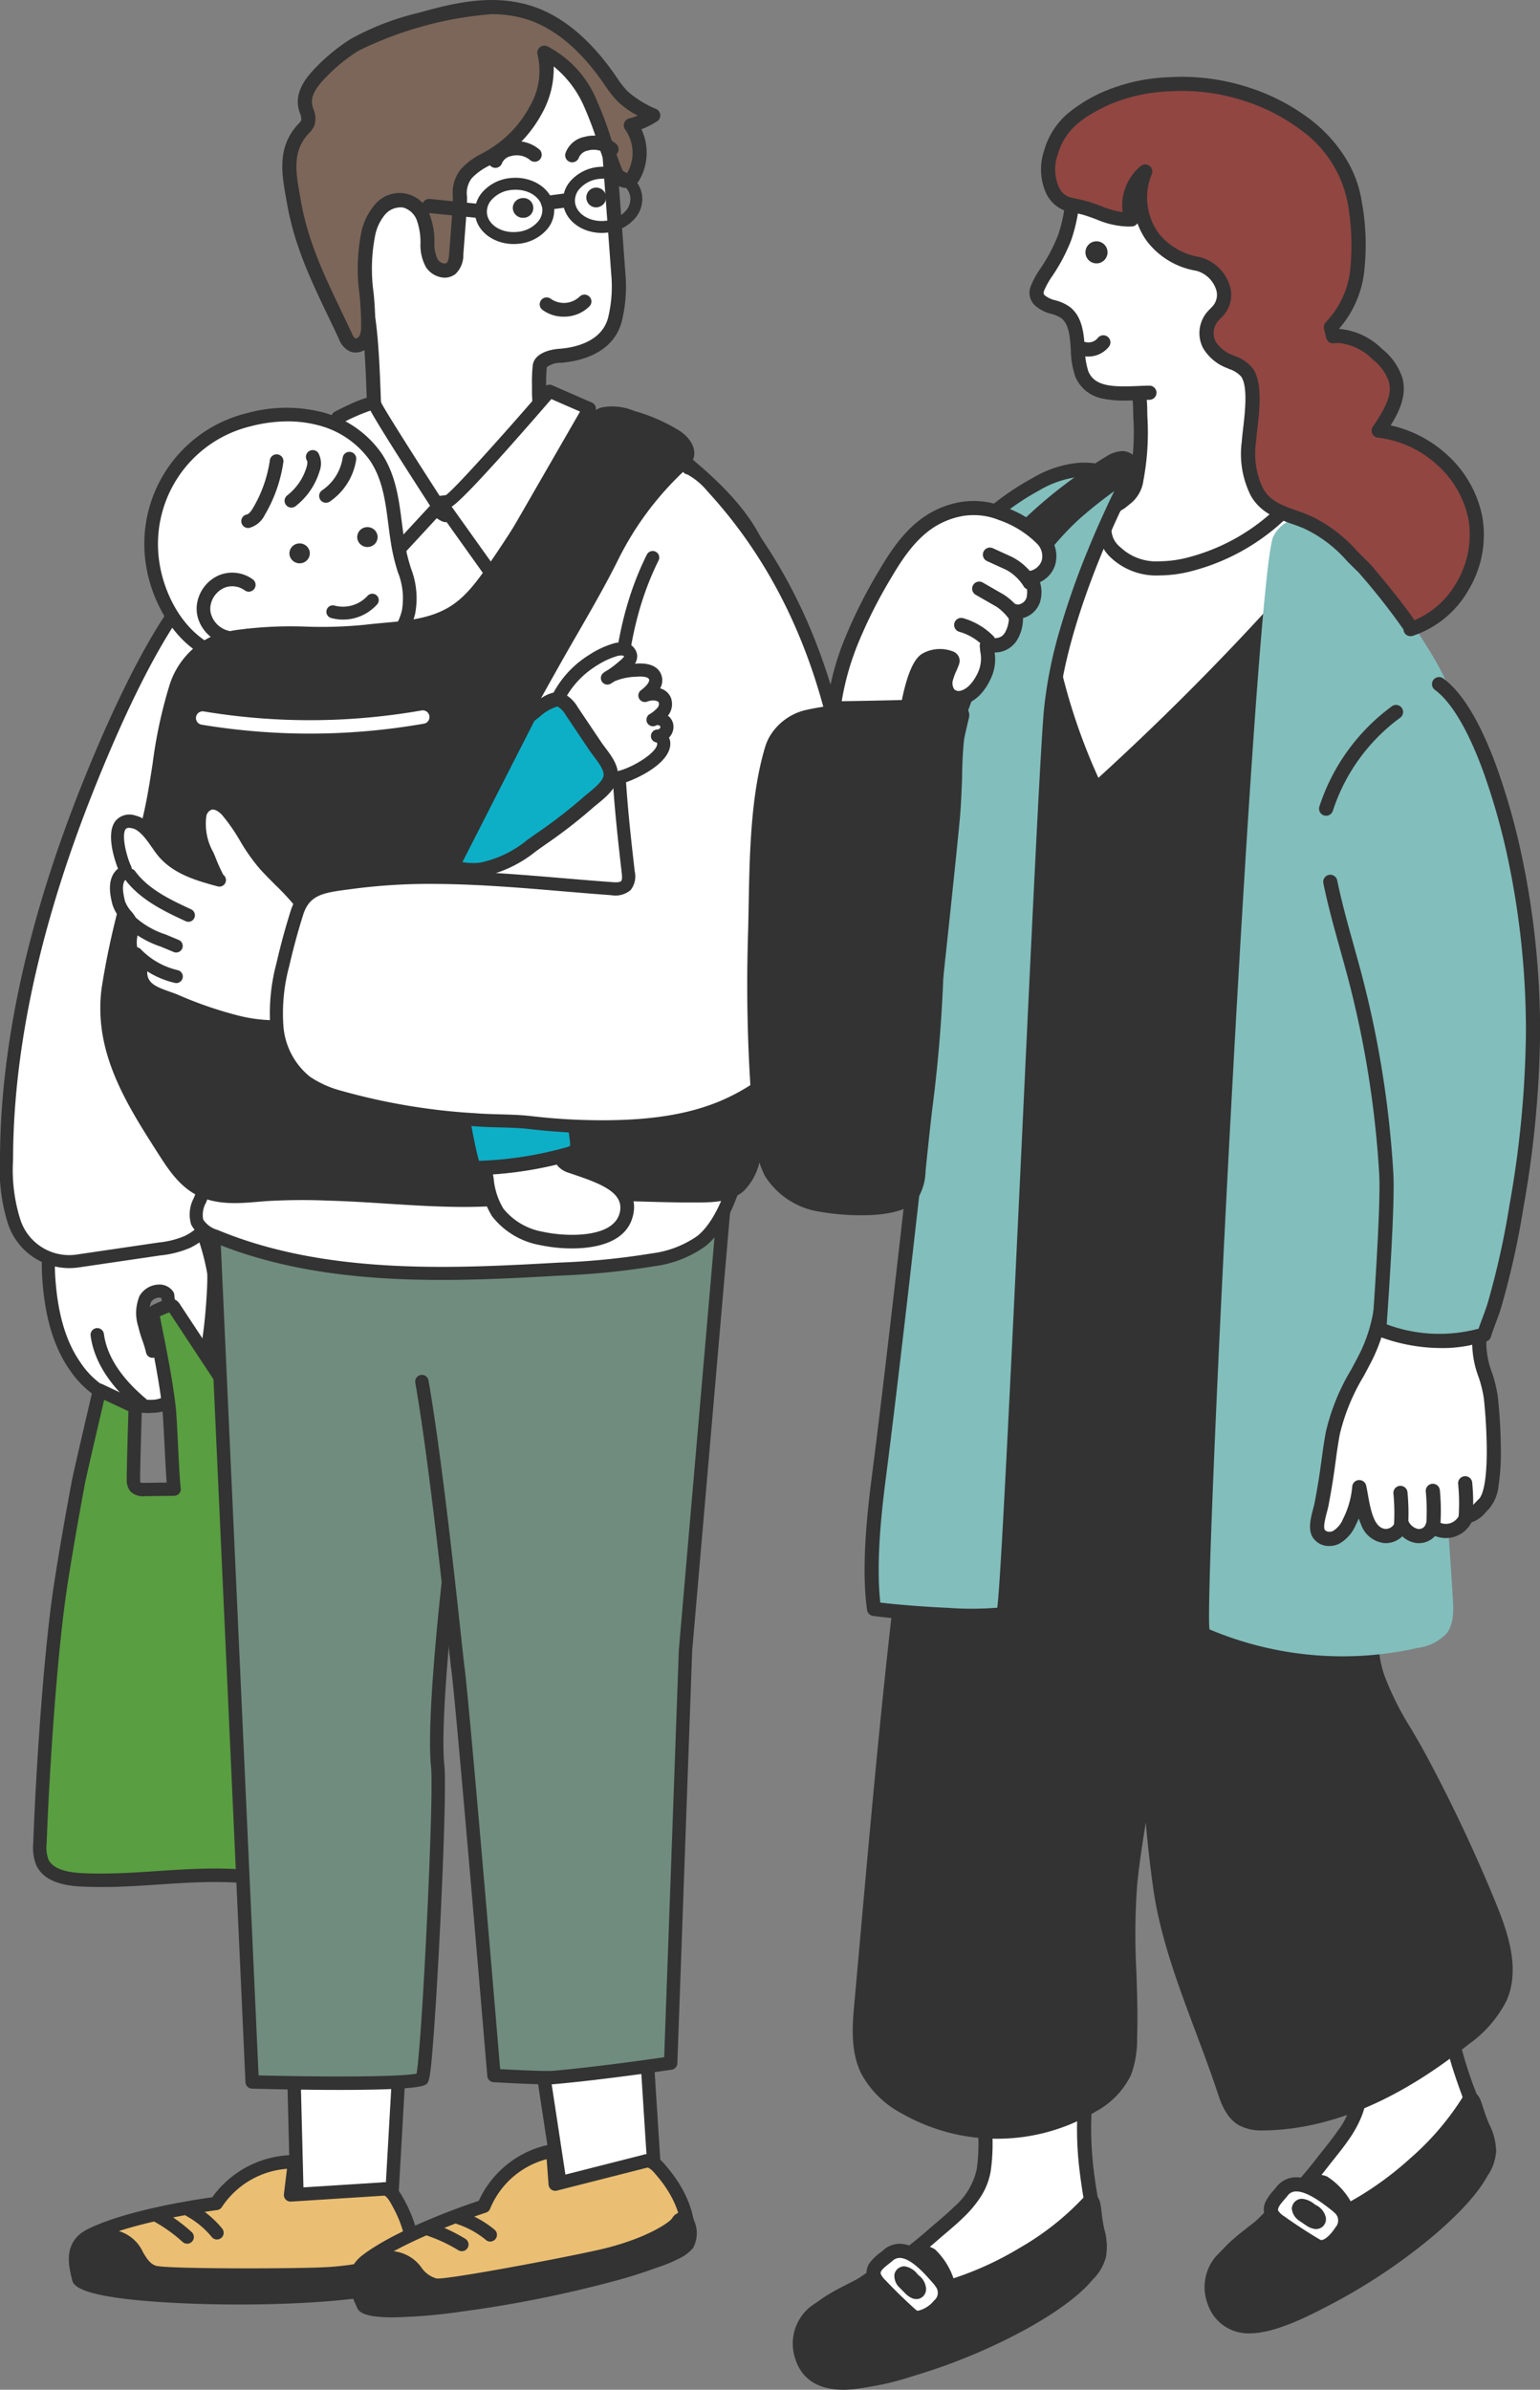 <svg xmlns="http://www.w3.org/2000/svg" width="184.032" height="285.439" viewBox="0 0 184.032 285.439">
  <rect x="0" y="0" width="184.032" height="285.439" fill="#808080" stroke="none"/>
  <g id="グループ_2552" data-name="グループ 2552" transform="translate(-1831.112 -2421.529)">
    <g id="グループ_2545" data-name="グループ 2545" transform="translate(1831.112 2421.529)">
      <g id="グループ_2544" data-name="グループ 2544">
        <g id="グループ_2522" data-name="グループ 2522" transform="translate(4.997 138.715)">
          <path id="パス_6422" data-name="パス 6422" d="M1854.617,2572.437c-2.892-1.087-3.627-4.667-3.937-7.669-.6-.894-2.176-.492-2.687.454a4.567,4.567,0,0,0-.07,3.135c.22,1.015.711,2.084.932,3.1a1.868,1.868,0,0,1,2.411.495,4.218,4.218,0,0,1,.945,2.686,3.509,3.509,0,0,1-.233,1.627,3.708,3.708,0,0,1-3.217,1.763c-3.613.274-7.1-1.862-9.143-4.778a20.117,20.117,0,0,1-3.112-10.016c-.217-2.676-.126-5.522,1.307-7.816,2.992-4.786,11.558-8.814,14.785-2.956a28.818,28.818,0,0,1,3.562,9.555C1856.28,2562.862,1855.808,2572.885,1854.617,2572.437Z" transform="translate(-1835.634 -2548.771)" fill="#fff"/>
          <path id="パス_6423" data-name="パス 6423" d="M1848.222,2578.9a11.61,11.61,0,0,1-9.179-5.134c-1.834-2.621-2.9-6.023-3.251-10.4-.2-2.48-.22-5.663,1.424-8.293,1.938-3.1,6.358-6.232,10.488-6.232.075,0,.148,0,.224,0a6.1,6.1,0,0,1,5.421,3.311,28.784,28.784,0,0,1,3.65,9.822c.056.39-.1,9.891-1.6,11.093a1,1,0,0,1-.995.167c-3.213-1.208-4.061-4.891-4.41-8.057a.584.584,0,0,0-.316-.06,1.188,1.188,0,0,0-.935.543,3.952,3.952,0,0,0,.007,2.6,13.463,13.463,0,0,0,.441,1.463c.088.26.179.524.261.79a2.761,2.761,0,0,1,2.452.979,4.91,4.91,0,0,1,1.148,3.176,4.3,4.3,0,0,1-.3,1.987,4.4,4.4,0,0,1-3.867,2.219Q1848.555,2578.9,1848.222,2578.9Zm-.508-28.5c-3.177,0-7.257,2.433-9.173,5.5-1.4,2.241-1.373,5.1-1.192,7.339.331,4.094,1.3,7.244,2.974,9.631a9.883,9.883,0,0,0,8.445,4.448,3.041,3.041,0,0,0,2.564-1.307,2.7,2.7,0,0,0,.165-1.265,3.42,3.42,0,0,0-.739-2.2,1.129,1.129,0,0,0-1.438-.353.779.779,0,0,1-1.161-.506,13.625,13.625,0,0,0-.442-1.463,14.949,14.949,0,0,1-.489-1.637,5.306,5.306,0,0,1,.146-3.672,2.753,2.753,0,0,1,2.235-1.36,1.99,1.99,0,0,1,1.788.842.8.8,0,0,1,.129.355c.268,2.609.858,5.689,3.01,6.827.607-1.692,1.043-8.376.92-9.392a27.726,27.726,0,0,0-3.473-9.285,4.553,4.553,0,0,0-4.1-2.5Zm7.239,21.373h0Z" transform="translate(-1835.698 -2548.835)" fill="#333"/>
        </g>
        <g id="グループ_2523" data-name="グループ 2523" transform="translate(3.956 155.1)">
          <path id="パス_6424" data-name="パス 6424" d="M1844.147,2633.281c4.567-.112,9.1-.7,13.7-.564a50.221,50.221,0,0,0,7.8.112,3.145,3.145,0,0,0,2.408-1.173c.618-1.03-.025-2.3-.482-3.41-1.287-3.124-1.017-13.075-1.127-16.439a84.693,84.693,0,0,0-1.486-11.725l-2.393-13.725c-.555-3.18-1.08-6.374-2.9-9.129l-8.117-12.3a.71.71,0,0,0-.285-.29.724.724,0,0,0-.516.048q-.652.235-1.279.535a.841.841,0,0,0-.433.349.824.824,0,0,0-.008.508c.694,3.527,1.44,7.062,1.868,10.631.2,1.631.4,8.234.617,9.865l-3.526.046a1.436,1.436,0,0,1-1.078-.283,1.281,1.281,0,0,1-.252-.895c-.016-1.206.212-8.671.212-8.671l-4.263-2.011s-2.318,9.884-2.516,10.941c-.756,4.05-1.472,8.109-2.106,12.18-1.265,8.129-2.205,22.778-2.5,31a4.91,4.91,0,0,0,.284,2.269c.741,1.592,2.842,2,4.634,2.094C1841.658,2633.306,1842.9,2633.311,1844.147,2633.281Z" transform="translate(-1834.676 -2563.807)" fill="#599e40"/>
          <path id="パス_6425" data-name="パス 6425" d="M1842.8,2634.165c-.83,0-1.611-.02-2.365-.058-2.847-.148-4.586-.984-5.318-2.555a5.688,5.688,0,0,1-.358-2.636c.267-7.509,1.183-22.59,2.507-31.093.569-3.657,1.26-7.648,2.111-12.2.2-1.062,2.427-10.573,2.522-10.977a.8.8,0,0,1,1.121-.542l4.263,2.011a.8.8,0,0,1,.459.749c0,.075-.227,7.46-.21,8.636a1.034,1.034,0,0,0,.04.367,3.047,3.047,0,0,0,.4.022h.073l2.656-.034c-.084-1.094-.167-2.736-.246-4.338-.1-1.911-.2-3.887-.285-4.643-.366-3.066-.984-6.168-1.58-9.168l-.279-1.4a1.569,1.569,0,0,1,.068-1,1.592,1.592,0,0,1,.814-.733c.442-.211.9-.4,1.354-.567a1.48,1.48,0,0,1,1.1-.031,1.457,1.457,0,0,1,.642.585l8.116,12.3c1.866,2.83,2.432,6.073,2.978,9.21l2.432,13.948a85.637,85.637,0,0,1,1.5,11.836c.023.715.03,1.718.037,2.878.026,4.1.071,10.957,1.03,13.282l.125.3c.477,1.132,1.072,2.541.3,3.827a3.767,3.767,0,0,1-2.994,1.557,30.338,30.338,0,0,1-5.662.009c-.743-.047-1.511-.094-2.26-.115-2.738-.082-5.516.1-8.2.279-1.784.119-3.628.24-5.456.285h0C1843.737,2634.159,1843.26,2634.165,1842.8,2634.165Zm1.416-.818h0Zm-.983-57.374c-.587,2.51-2.126,9.107-2.282,9.941-.849,4.539-1.536,8.515-2.1,12.156-1.313,8.435-2.224,23.431-2.49,30.9a4.217,4.217,0,0,0,.209,1.9c.452.969,1.781,1.519,3.95,1.632,1.131.058,2.334.071,3.677.038h0c1.793-.043,3.622-.164,5.389-.282,2.725-.179,5.543-.362,8.355-.282.775.023,1.556.072,2.312.118a28.527,28.527,0,0,0,5.362,0c.968-.122,1.58-.388,1.821-.79.353-.588-.032-1.5-.4-2.382l-.131-.312c-1.078-2.614-1.122-9.395-1.151-13.882-.008-1.149-.014-2.142-.037-2.835a84.43,84.43,0,0,0-1.474-11.615l-2.432-13.948c-.542-3.112-1.053-6.051-2.738-8.6l-8.051-12.2c-.382.139-.76.3-1.128.475l.275,1.382c.6,3.029,1.226,6.163,1.6,9.29.1.812.193,2.726.294,4.753.106,2.109.214,4.289.322,5.1a.8.8,0,0,1-.785.905l-3.526.046a2.156,2.156,0,0,1-1.667-.531,2.04,2.04,0,0,1-.473-1.437c-.014-1.035.144-6.447.2-8.182Zm6.633-10.115Zm1.333-.386Z" transform="translate(-1834.742 -2563.873)" fill="#333"/>
        </g>
        <g id="グループ_2524" data-name="グループ 2524" transform="translate(0 66.189)">
          <path id="パス_6426" data-name="パス 6426" d="M1831.961,2549.876q-.129,2.334-.132,4.658a20.421,20.421,0,0,0,.9,7.355,6.946,6.946,0,0,0,7.737,4.73l9.65-1.417a11.212,11.212,0,0,0,3.342-.849c4.028-1.974,3.813-5.925,4.24-9.57.576-4.926,2.211-9.87,3.562-14.634,2.65-9.35,5.641-18.733,6.053-28.493a75.493,75.493,0,0,0-2.565-21.44c-.64-2.552-1.53-5.314-3.8-6.733-7.05-4.408-17.654,22.174-19.563,26.99C1836.457,2522.888,1832.7,2536.48,1831.961,2549.876Z" transform="translate(-1831.047 -2482.209)" fill="#fff"/>
          <path id="パス_6427" data-name="パス 6427" d="M1839.37,2567.551a7.711,7.711,0,0,1-7.311-5.319,21.26,21.26,0,0,1-.947-7.635c0-1.537.046-3.118.133-4.7.668-12.139,3.855-25.479,9.473-39.648,3.758-9.481,11-25.691,17.244-27.743a3.94,3.94,0,0,1,3.459.378c2.438,1.524,3.431,4.364,4.143,7.206a75.872,75.872,0,0,1,2.588,21.663c-.37,8.787-2.828,17.337-5.2,25.6q-.441,1.535-.878,3.07-.366,1.286-.751,2.591a74.116,74.116,0,0,0-2.786,11.919c-.055.473-.1.952-.145,1.431-.3,3.208-.635,6.843-4.526,8.751a11.987,11.987,0,0,1-3.573.92l-9.65,1.417A8.563,8.563,0,0,1,1839.37,2567.551Zm19.969-83.712a2.817,2.817,0,0,0-.889.153c-4.122,1.353-10.056,11.134-16.281,26.834-5.556,14.012-8.706,27.187-9.365,39.159h0c-.085,1.552-.129,3.105-.13,4.615a19.76,19.76,0,0,0,.843,7.076,6.136,6.136,0,0,0,6.9,4.236l9.65-1.417a10.6,10.6,0,0,0,3.112-.778c3.1-1.521,3.361-4.288,3.659-7.491.046-.492.092-.983.148-1.469a75.38,75.38,0,0,1,2.839-12.175c.253-.865.5-1.725.746-2.58q.436-1.535.879-3.074c2.351-8.181,4.782-16.64,5.146-25.24a74.38,74.38,0,0,0-2.544-21.217c-.588-2.351-1.389-4.969-3.456-6.26A2.312,2.312,0,0,0,1859.34,2483.839Zm-27.315,66.1h0Z" transform="translate(-1831.112 -2482.274)" fill="#333"/>
        </g>
        <g id="グループ_2525" data-name="グループ 2525" transform="translate(34.284 245.556)">
          <path id="パス_6428" data-name="パス 6428" d="M1875.912,2648.352l-.913,16.026-11.25.767-.439-17.521Z" transform="translate(-1862.51 -2646.823)" fill="#fff"/>
          <path id="パス_6429" data-name="パス 6429" d="M1863.815,2666.012a.8.8,0,0,1-.8-.78l-.438-17.521a.8.8,0,0,1,.847-.821l12.6.728a.8.8,0,0,1,.754.845l-.913,16.026a.8.8,0,0,1-.745.754l-11.25.767Zm.383-17.472.4,15.816,9.712-.662.827-14.521Z" transform="translate(-1862.576 -2646.888)" fill="#333"/>
        </g>
        <g id="グループ_2526" data-name="グループ 2526" transform="translate(8.227 257.396)">
          <path id="パス_6430" data-name="パス 6430" d="M1856.214,2663.483h0a11.111,11.111,0,0,1,9.065-4.981l.3-.013-.485,3.97,11.078-.7s.71-.24,1.522,1.179,2.713,4.867,1.747,8.86c-.286,1.178-3.8,1.983-8.621,2.451-11.53,1.12-30.569.325-31.073-1.876-.348-1.521-1.046-3.867,1.476-5.115C1846.3,2664.74,1856.214,2663.483,1856.214,2663.483Z" transform="translate(-1838.597 -2657.689)" fill="#eabf73"/>
          <path id="パス_6431" data-name="パス 6431" d="M1858.994,2675.618c-2.639,0-5.3-.066-7.82-.2-11.64-.621-11.99-2.151-12.139-2.8l-.055-.233c-.352-1.507-1.008-4.312,1.957-5.778,4.636-2.295,12.979-3.539,14.868-3.8a12.047,12.047,0,0,1,9.5-5.035l.3-.013a.822.822,0,0,1,.622.256.8.8,0,0,1,.206.641l-.367,3.013,10.054-.639c.4-.074,1.395-.057,2.33,1.576.716,1.251,2.893,5.057,1.83,9.446-.249,1.026-1.532,2.3-9.322,3.061C1867.5,2675.444,1863.277,2675.618,1858.994,2675.618Zm-18.417-3.441c1.517,1.517,18.125,2.513,30.233,1.337,7.308-.712,7.919-1.845,7.924-1.857.909-3.757-.963-7.028-1.667-8.26-.359-.628-.628-.762-.7-.786-.026,0-.053.007-.079.009l-11.078.705a.8.8,0,0,1-.846-.9l.367-3.015a10.235,10.235,0,0,0-7.772,4.552.8.8,0,0,1-.582.377c-.1.012-9.835,1.27-14.733,3.695-1.7.838-1.529,2.177-1.107,3.977Zm.017.076v0Zm-.047-.109,15.731-8.6h0Zm20.215-.969h0Zm0,0h0Z" transform="translate(-1838.662 -2657.755)" fill="#333"/>
        </g>
        <g id="グループ_2527" data-name="グループ 2527" transform="translate(8.308 266.286)">
          <path id="パス_6432" data-name="パス 6432" d="M1868.76,2671.189c5.876-.223,9.169-1.7,9.786-2.286,1.5-1.436,1.575,1.978.7,2.754a4.258,4.258,0,0,1-1.436.718c-2.191.772-4.69.594-7.044.9-2.88.379-20.174.729-25.839-.034-2.519-.34-5.881-1.323-5.415-4.1.292-1.746,2.288-2.708,4.23-2.456,3.13.406,2.729,3.45,4.956,4.253C1849.98,2671.4,1864.487,2671.353,1868.76,2671.189Z" transform="translate(-1838.67 -2665.847)" fill="#333"/>
          <path id="パス_6433" data-name="パス 6433" d="M1856.894,2674.57a110.473,110.473,0,0,1-12-.465c-2.738-.369-4.593-1.187-5.512-2.433a3.3,3.3,0,0,1-.586-2.592c.348-2.076,2.6-3.442,5.122-3.118a4.646,4.646,0,0,1,3.61,2.7c.451.747.808,1.337,1.515,1.591,1.208.377,15.073.379,19.757.2h0c5.574-.213,8.785-1.608,9.263-2.066a1.545,1.545,0,0,1,1.554-.518,1.517,1.517,0,0,1,.988,1.259,3.766,3.766,0,0,1-.752,3.19,4.95,4.95,0,0,1-1.7.875,17.626,17.626,0,0,1-4.836.745c-.787.047-1.6.1-2.371.2C1869.245,2674.362,1863.032,2674.57,1856.894,2674.57Zm-13.682-7.052c-1.3,0-2.642.633-2.842,1.825a1.728,1.728,0,0,0,.3,1.377c.634.859,2.21,1.5,4.437,1.8,5.532.746,22.74.414,25.628.033.827-.109,1.669-.16,2.484-.209a16.174,16.174,0,0,0,4.4-.656,3.718,3.718,0,0,0,1.168-.561,2.471,2.471,0,0,0,.285-1.491c-1.033.859-4.574,2.208-10.212,2.422h0c-3.043.115-18.757.284-20.362-.3a4.589,4.589,0,0,1-2.342-2.27c-.6-.985-1.066-1.763-2.445-1.942A3.908,3.908,0,0,0,1843.212,2667.518Zm25.614,3.739h0Z" transform="translate(-1838.736 -2665.914)" fill="#333"/>
        </g>
        <path id="パス_6434" data-name="パス 6434" d="M1855.237,2667.375a.8.8,0,0,1-.623-.3,10.34,10.34,0,0,0-3-2.49.8.8,0,0,1,.777-1.4,11.967,11.967,0,0,1,3.47,2.882.8.8,0,0,1-.622,1.305Z" transform="translate(-1829.312 -2399.881)" fill="#333"/>
        <path id="パス_6435" data-name="パス 6435" d="M1851.985,2667.819a.8.8,0,0,1-.54-.209,18.091,18.091,0,0,0-3.281-2.371.8.8,0,0,1,.791-1.394,19.738,19.738,0,0,1,3.57,2.583.8.8,0,0,1-.539,1.391Z" transform="translate(-1829.62 -2399.822)" fill="#333"/>
        <g id="グループ_2528" data-name="グループ 2528" transform="translate(23.499 118.494)">
          <path id="パス_6436" data-name="パス 6436" d="M1884.324,2531.013l-30.911,1.18,5.835,128.2s18.32.5,20.282-.343c.617-.266,2.3-33.348,1.893-37.319-.639-6.179,1.544-24.385,1.544-24.385l2.6-30.375a.827.827,0,0,1,.914-.7Z" transform="translate(-1852.612 -2530.211)" fill="#708c7e"/>
          <path id="パス_6437" data-name="パス 6437" d="M1869.772,2661.412c-4.443,0-8.962-.112-10.48-.154a.8.8,0,0,1-.779-.765l-5.834-128.2a.8.8,0,0,1,.769-.837l30.911-1.179a.8.8,0,0,1,.83.753l2.152,36.258a.8.8,0,0,1-.242.621.792.792,0,0,1-.629.223.078.078,0,0,0-.057.015l-2.585,30.33c-.024.208-2.167,18.213-1.545,24.233.216,2.1-.124,11.641-.558,20.173-.232,4.57-.487,8.8-.719,11.9-.429,5.775-.558,5.829-1.1,6.062C1878.884,2661.292,1874.369,2661.412,1869.772,2661.412Zm-9.692-1.736c8.049.2,16.846.194,18.878-.209.672-3.751,2.09-33.142,1.734-36.59-.64-6.2,1.457-23.815,1.546-24.562l2.592-30.348a1.612,1.612,0,0,1,.874-1.25l-2.066-34.808-29.322,1.119Z" transform="translate(-1852.678 -2530.277)" fill="#333"/>
        </g>
        <g id="グループ_2529" data-name="グループ 2529" transform="translate(64.031 245.49)">
          <path id="パス_6438" data-name="パス 6438" d="M1903.131,2647.563l.92,14.329-11.034,2.267-2.4-15.8Z" transform="translate(-1889.811 -2646.762)" fill="#fff"/>
          <path id="パス_6439" data-name="パス 6439" d="M1893.083,2665.026a.8.8,0,0,1-.792-.68l-2.405-15.8a.8.8,0,0,1,.741-.919l12.52-.8a.809.809,0,0,1,.85.749l.92,14.329a.8.8,0,0,1-.638.835l-11.035,2.267A.784.784,0,0,1,1893.083,2665.026Zm-1.482-15.858,2.146,14.1,9.526-1.957-.824-12.835Z" transform="translate(-1889.877 -2646.828)" fill="#333"/>
        </g>
        <g id="グループ_2530" data-name="グループ 2530" transform="translate(41.729 256.09)">
          <path id="パス_6440" data-name="パス 6440" d="M1885.443,2663.918h0a10.964,10.964,0,0,1,7.935-6.558l.294-.069.3,3.989,10.74-2.73s.652-.366,1.724.878,3.609,4.28,3.435,8.378c-.051,1.21-3.342,2.646-7.99,3.993-11.1,3.221-29.955,5.942-30.876,3.874-.636-1.429-1.777-3.6.457-5.294C1875.958,2666.975,1885.443,2663.918,1885.443,2663.918Z" transform="translate(-1869.343 -2656.49)" fill="#eabf73"/>
          <path id="パス_6441" data-name="パス 6441" d="M1874.611,2677.262c-3.743,0-4.093-.785-4.276-1.2l-.1-.219c-.638-1.416-1.828-4.05.8-6.04,4.107-3.106,12.05-5.861,13.861-6.466a11.9,11.9,0,0,1,8.36-6.694l.294-.069a.8.8,0,0,1,.981.721l.226,3.036,9.756-2.479c.377-.146,1.358-.311,2.587,1.115.945,1.1,3.82,4.432,3.628,8.935-.045,1.058-1.059,2.551-8.566,4.729a142.784,142.784,0,0,1-19.375,3.946A64.921,64.921,0,0,1,1874.611,2677.262Zm-2.845-1.921c1.748,1.2,18.6-.95,29.954-4.245,7.021-2.037,7.412-3.26,7.415-3.272.162-3.856-2.311-6.728-3.243-7.809-.478-.553-.771-.635-.844-.647a.632.632,0,0,1-.076.023l-10.741,2.73a.8.8,0,0,1-1-.717l-.226-3.038a10.088,10.088,0,0,0-6.749,5.9.8.8,0,0,1-.506.484c-.094.03-9.41,3.056-13.748,6.337-1.5,1.131-1.072,2.415-.309,4.1Zm.031.068v0Zm13.711-11.425h0Zm19.657-4.669h0Zm0,0Zm0,0h0Z" transform="translate(-1869.408 -2656.556)" fill="#333"/>
        </g>
        <g id="グループ_2531" data-name="グループ 2531" transform="translate(41.877 264.181)">
          <path id="パス_6442" data-name="パス 6442" d="M1899.4,2669.23c5.727-1.3,8.675-3.354,9.166-4.047,1.2-1.686,1.931,1.653,1.227,2.576a4.2,4.2,0,0,1-1.27.969c-2,1.162-4.49,1.446-6.743,2.184-2.755.9-19.67,4.427-25.379,4.72-2.54.13-6.032-.217-6.115-3.03-.052-1.767,1.723-3.079,3.677-3.189,3.153-.177,3.349,2.885,5.692,3.265C1881,2672.895,1895.232,2670.175,1899.4,2669.23Z" transform="translate(-1869.479 -2663.916)" fill="#333"/>
          <path id="パス_6443" data-name="パス 6443" d="M1875.564,2676.522c-2.274,0-3.935-.47-4.943-1.4a3.318,3.318,0,0,1-1.075-2.431c-.062-2.106,1.885-3.869,4.434-4.013a4.7,4.7,0,0,1,4.062,1.985,3.213,3.213,0,0,0,1.8,1.288c1.248.155,14.875-2.4,19.441-3.437h0c5.43-1.234,8.308-3.193,8.689-3.729a1.543,1.543,0,0,1,1.424-.8,1.526,1.526,0,0,1,1.217,1.058,3.676,3.676,0,0,1-.125,3.266,4.922,4.922,0,0,1-1.5,1.176,17.506,17.506,0,0,1-4.607,1.622c-.763.192-1.552.389-2.288.631-2.88.943-19.759,4.46-25.589,4.758C1876.18,2676.514,1875.866,2676.522,1875.564,2676.522Zm-1.28-6.251c-.069,0-.141,0-.214.007-1.437.081-2.963,1.009-2.922,2.365a1.747,1.747,0,0,0,.56,1.3c.79.729,2.463,1.069,4.713.952,5.576-.285,22.41-3.777,25.172-4.681.79-.259,1.607-.464,2.4-.662a16.086,16.086,0,0,0,4.192-1.455,3.6,3.6,0,0,0,1.035-.763,2.475,2.475,0,0,0-.015-1.522c-.849,1.035-4.066,3.013-9.562,4.26-2.966.674-18.358,3.721-20.051,3.458a4.654,4.654,0,0,1-2.734-1.795A3.225,3.225,0,0,0,1874.284,2670.271Z" transform="translate(-1869.545 -2663.982)" fill="#333"/>
        </g>
        <path id="パス_6444" data-name="パス 6444" d="M1885.251,2667.551a.793.793,0,0,1-.514-.187,10.533,10.533,0,0,0-3.436-1.9.8.8,0,1,1,.5-1.52,12.128,12.128,0,0,1,3.963,2.189.8.8,0,0,1-.517,1.413Z" transform="translate(-1826.663 -2399.808)" fill="#333"/>
        <path id="パス_6445" data-name="パス 6445" d="M1882.145,2668.587a.8.8,0,0,1-.418-.119,18.417,18.417,0,0,0-3.684-1.727.8.8,0,0,1,.518-1.516,20.026,20.026,0,0,1,4,1.878.8.8,0,0,1-.419,1.484Z" transform="translate(-1826.955 -2399.693)" fill="#333"/>
        <path id="パス_6446" data-name="パス 6446" d="M1877.382,2576.74c1.945,11.089,4.077,32.665,4.284,34.108.572,3.986,4.329,48.775,4.329,48.775s5.934.35,7.163.242c5.988-.531,13.953-1.719,13.953-1.719l1.775-49.321,6.737-77.852-32.4,20.75Z" transform="translate(-1826.965 -2411.721)" fill="#708c7e"/>
        <path id="パス_6447" data-name="パス 6447" d="M1892.491,2660.752c-1.95,0-5.955-.232-6.478-.262a.8.8,0,0,1-.751-.733c-.037-.448-3.76-44.812-4.322-48.729-.045-.314-.166-1.424-.364-3.262-.713-6.6-2.381-22.064-3.917-30.821a.8.8,0,1,1,1.578-.277c1.545,8.809,3.218,24.308,3.932,30.925.183,1.7.315,2.921.356,3.207.536,3.74,3.781,42.243,4.276,48.129,1.953.108,5.509.278,6.353.2,4.9-.435,11.218-1.325,13.247-1.618l1.752-48.655,6.6-76.271-31.033,19.872a.8.8,0,1,1-.864-1.349l32.4-20.75a.8.8,0,0,1,1.229.743l-6.737,77.852-1.773,49.281a.8.8,0,0,1-.682.764c-.08.012-8.058,1.2-14,1.725C1893.109,2660.746,1892.831,2660.752,1892.491,2660.752Z" transform="translate(-1827.031 -2411.786)" fill="#333"/>
        <g id="グループ_2532" data-name="グループ 2532" transform="translate(40.05 5.237)">
          <path id="パス_6448" data-name="パス 6448" d="M1871.149,2473.226c.254-1.4,1.342-2.422,1.292-3.84-.148-4.161-.332-11.837-1.669-13.933-2.176-3.41-2.523-12.49-1.787-16.579,1.1-6.106,3.892-8.9,9.865-10.328a49.349,49.349,0,0,1,9.295-1.393,21.8,21.8,0,0,1,2.819,0,9.627,9.627,0,0,1,8.165,5.237,21.461,21.461,0,0,1,1.491,7.568q.528,7.164,1.056,14.326a16.7,16.7,0,0,1-.389,4.675c-.725,3.359-4.136,4.39-6.617,4.565-.914.065-2.33.405-2.42,1.257a29.237,29.237,0,0,0-.083,3.191c-.021,1.321.473,2.962.256,4.2-.487,2.778-4.163,4.928-6.347,6.312-1.535.972-3.072,1.946-4.671,2.814-2.237,1.214-5.109,2.193-7.24.811a6.5,6.5,0,0,1-2.319-3.472,11.222,11.222,0,0,1-.709-5.326C1871.139,2473.286,1871.143,2473.256,1871.149,2473.226Z" transform="translate(-1867.799 -2426.265)" fill="#fff"/>
          <path id="パス_6449" data-name="パス 6449" d="M1876.659,2483.708a5.2,5.2,0,0,1-2.886-.817,7.311,7.311,0,0,1-2.654-3.9,11.846,11.846,0,0,1-.747-5.731l.019-.112a7.027,7.027,0,0,1,.715-1.9,3.775,3.775,0,0,0,.563-1.763l-.026-.775c-.132-3.829-.376-10.956-1.511-12.734-2.42-3.793-2.608-13.28-1.9-17.182,1.152-6.384,4.095-9.468,10.5-11a49.783,49.783,0,0,1,9.455-1.416,22.412,22.412,0,0,1,2.928.006,10.47,10.47,0,0,1,8.855,5.719,22.358,22.358,0,0,1,1.567,7.863l1.056,14.326a17.422,17.422,0,0,1-.405,4.914c-.931,4.313-5.472,5.093-7.381,5.228a2.658,2.658,0,0,0-1.647.522,18.375,18.375,0,0,0-.074,2.205c0,.3.006.588,0,.895a11.73,11.73,0,0,0,.147,1.645,9.066,9.066,0,0,1,.1,2.688c-.521,2.976-4.005,5.167-6.311,6.616l-.414.261c-1.53.969-3.1,1.962-4.72,2.843A11.231,11.231,0,0,1,1876.659,2483.708Zm13.158-55.688c-.523,0-1.052.023-1.569.045a48,48,0,0,0-9.134,1.371c-5.705,1.363-8.206,3.98-9.231,9.658-.742,4.114-.29,12.909,1.667,15.977,1.276,2,1.577,7.806,1.775,13.582l.026.773a5.243,5.243,0,0,1-.739,2.573,5.57,5.57,0,0,0-.566,1.447v0l-.01.061a10.26,10.26,0,0,0,.671,4.924,5.824,5.824,0,0,0,1.982,3.044c1.817,1.179,4.474.191,6.381-.845,1.571-.852,3.116-1.832,4.611-2.779l.43-.271c2.053-1.29,5.156-3.241,5.548-5.481a7.962,7.962,0,0,0-.107-2.175,13.087,13.087,0,0,1-.161-1.894c0-.292,0-.571,0-.852a19.433,19.433,0,0,1,.088-2.415c.141-1.325,1.746-1.907,3.2-2.009,1.53-.108,5.163-.706,5.853-3.9a15.7,15.7,0,0,0,.372-4.435l-1.056-14.326a20.72,20.72,0,0,0-1.415-7.275,8.808,8.808,0,0,0-7.475-4.752C1890.584,2428.031,1890.2,2428.02,1889.817,2428.02Zm-18.6,45.276h0Z" transform="translate(-1867.868 -2426.335)" fill="#333"/>
        </g>
        <g id="グループ_2533" data-name="グループ 2533" transform="translate(33.733)">
          <path id="パス_6450" data-name="パス 6450" d="M1872.169,2461.4a2.071,2.071,0,0,1-.274.674,1.3,1.3,0,0,1-1.493.583,1.856,1.856,0,0,1-.86-1.038c-2.489-5.365-5.095-10.036-6.142-15.978-.55-3.125-1.289-6.192,1.117-8.787a2.47,2.47,0,0,0,.518-.679c.269-.639-.143-1.334-.284-2.011-.321-1.545.8-3,1.933-4.129a21.455,21.455,0,0,1,3.981-3.229,31.435,31.435,0,0,1,7.921-3.023c3.99-1.123,8.1-2.075,12.214-1.022,4.349,1.114,7.722,4.474,10.247,8.1a14.87,14.87,0,0,0,1.616,2.093,12.919,12.919,0,0,0,3.669,2.289,9.275,9.275,0,0,1-2.675,1.176,5.7,5.7,0,0,1,.35,6.01,1.347,1.347,0,0,1-.472.542,1.061,1.061,0,0,1-1.177-.21,2.758,2.758,0,0,1-.644-1.064c-1.042-2.582-1.7-5.3-2.871-7.833a11.935,11.935,0,0,0-5.524-6.115,9.285,9.285,0,0,1-1.027,6.863,14.313,14.313,0,0,1-5.292,5.508,11.089,11.089,0,0,0-2.989,2.06c-1.008,1.189-.726,2.263-.8,3.635-.1,2-.288,4-.43,6a2.3,2.3,0,0,1-.62,1.709,1.677,1.677,0,0,1-2.285-.592,4.825,4.825,0,0,1-.535-2.518,8.369,8.369,0,0,0-.508-2.99,2.974,2.974,0,0,0-5.189-.9,6.524,6.524,0,0,0-1.389,2.922c-.916,3.753.063,7.259.005,11A4.574,4.574,0,0,1,1872.169,2461.4Z" transform="translate(-1862.001 -2421.459)" fill="#7b6659"/>
          <path id="パス_6451" data-name="パス 6451" d="M1870.835,2463.634a1.83,1.83,0,0,1-.68-.129,2.642,2.642,0,0,1-1.306-1.463c-.426-.919-.855-1.816-1.28-2.7-2.078-4.345-4.04-8.449-4.927-13.483l-.1-.567c-.548-3.044-1.116-6.194,1.43-8.938l.077-.084a1.607,1.607,0,0,0,.282-.35,1.636,1.636,0,0,0-.145-.843,6.557,6.557,0,0,1-.187-.668c-.423-2.029,1.031-3.767,2.161-4.9a21.917,21.917,0,0,1,4.141-3.354,32.025,32.025,0,0,1,8.13-3.114c4.015-1.13,8.3-2.141,12.651-1.027,3.921,1,7.529,3.841,10.728,8.431l.206.3a11.716,11.716,0,0,0,1.313,1.684,12.256,12.256,0,0,0,3.438,2.125.842.842,0,0,1,.095,1.466,10,10,0,0,1-1.874.95,6.548,6.548,0,0,1-.176,5.941,2.133,2.133,0,0,1-.793.864,1.9,1.9,0,0,1-2.151-.317,3.5,3.5,0,0,1-.862-1.377c-.457-1.131-.844-2.293-1.217-3.417a42.7,42.7,0,0,0-1.639-4.378,12.706,12.706,0,0,0-3.645-4.824,10.931,10.931,0,0,1-1.4,5.615,15.07,15.07,0,0,1-5.6,5.836c-.231.136-.468.269-.7.4a7.318,7.318,0,0,0-2.071,1.479,2.93,2.93,0,0,0-.584,2.238c0,.287,0,.584-.013.895-.07,1.345-.177,2.706-.28,4.022-.051.665-.1,1.33-.152,2a3.089,3.089,0,0,1-.934,2.306,2.1,2.1,0,0,1-1.665.408,2.813,2.813,0,0,1-1.852-1.2,5.444,5.444,0,0,1-.669-2.9,7.808,7.808,0,0,0-.443-2.74,2.489,2.489,0,0,0-1.607-1.5,2.443,2.443,0,0,0-2.185.839,5.629,5.629,0,0,0-1.192,2.554,20.558,20.558,0,0,0-.173,6.807,39.5,39.5,0,0,1,.2,4,5.577,5.577,0,0,1-.117,1.146,2.962,2.962,0,0,1-.387.94A2.232,2.232,0,0,1,1870.835,2463.634Zm16.276-40.417a43.843,43.843,0,0,0-15.938,4.376,20.268,20.268,0,0,0-3.823,3.105c-1.358,1.357-1.9,2.425-1.7,3.362a4.914,4.914,0,0,0,.143.5,2.779,2.779,0,0,1,.094,2.01,2.857,2.857,0,0,1-.607.849l-.07.075c-1.974,2.129-1.527,4.617-1.008,7.5l.1.573c.848,4.809,2.762,8.811,4.789,13.049.427.892.86,1.8,1.288,2.721.076.164.255.547.412.611a.519.519,0,0,0,.47-.259,1.261,1.261,0,0,0,.16-.405h0a3.985,3.985,0,0,0,.075-.793,38.356,38.356,0,0,0-.2-3.832,22.182,22.182,0,0,1,.215-7.35,7.416,7.416,0,0,1,1.586-3.292,3.812,3.812,0,0,1,6.585,1.144,9.091,9.091,0,0,1,.574,3.289,4.185,4.185,0,0,0,.4,2.088,1.118,1.118,0,0,0,.708.456.449.449,0,0,0,.346-.061c.221-.177.273-.666.305-1.11.048-.669.1-1.338.153-2.008.1-1.3.209-2.653.277-3.974.014-.279.012-.545.011-.8a4.5,4.5,0,0,1,.983-3.335,8.683,8.683,0,0,1,2.535-1.859c.223-.125.448-.25.666-.38a13.379,13.379,0,0,0,4.979-5.181,8.4,8.4,0,0,0,.961-6.23.842.842,0,0,1,1.158-1,12.692,12.692,0,0,1,5.939,6.529,43.986,43.986,0,0,1,1.707,4.55c.366,1.1.745,2.238,1.181,3.319a2.1,2.1,0,0,0,.426.754.343.343,0,0,0,.22.094h0c-.009,0,.036-.042.132-.211a4.823,4.823,0,0,0-.3-5.1.843.843,0,0,1,.47-1.309,8.219,8.219,0,0,0,1.034-.343,10.244,10.244,0,0,1-2.41-1.709,13.355,13.355,0,0,1-1.511-1.919l-.2-.29c-2.962-4.25-6.247-6.862-9.764-7.762A14.251,14.251,0,0,0,1887.11,2423.217Z" transform="translate(-1862.071 -2421.529)" fill="#333"/>
        </g>
        <path id="パス_6452" data-name="パス 6452" d="M1888.539,2445.6a1.205,1.205,0,0,1-1.186-1.139h0a1.163,1.163,0,0,1,.343-.86,1.245,1.245,0,0,1,.843-.361,1.181,1.181,0,1,1,.084,2.359Z" transform="translate(-1826.072 -2419.583)" fill="#333"/>
        <g id="グループ_2534" data-name="グループ 2534" transform="translate(21.761 47.364)">
          <path id="パス_6453" data-name="パス 6453" d="M1882.535,2479.159c1.775.181,10.334-8.737,11.571-11.6a9.9,9.9,0,0,1,.865-1.808c.386-.551,13.506,4.836,15.155,6.159,4.515,3.624,9.613,8.316,10.7,14.031,2.815,14.78-.071,31.772-1.093,46.622-.5,7.277-.526,14.867-1.693,22.077-.56,3.46-2.077,8.835-4.944,11.16a12.685,12.685,0,0,1-5.786,2.25,88.917,88.917,0,0,1-11.179,1.108c-13.9.78-28.371,1.376-41.17-3.956a3.628,3.628,0,0,1-2.136-1.662c-.532-1.282.521-2.63.773-3.992.286-1.552-.488-3.076-1-4.573-2.146-6.268.644-12.084,1.13-18.28.55-7.006.518-14.091.894-21.111.566-10.576-1.093-28.111,4.25-37.776,1.947-3.518,12.142-9.367,14.712-9.662.307-.036-.264,1.579,0,1.74C1874.084,2470.187,1881.187,2479.022,1882.535,2479.159Z" transform="translate(-1851.019 -2464.933)" fill="#fff"/>
          <path id="パス_6454" data-name="パス 6454" d="M1882.1,2570.514c-9.085,0-18.681-.909-27.375-4.532a4.265,4.265,0,0,1-2.557-2.082,4.161,4.161,0,0,1,.323-3.188,7.441,7.441,0,0,0,.4-1.246,6.455,6.455,0,0,0-.652-3.3c-.11-.293-.22-.586-.319-.877-1.524-4.456-.668-8.7.161-12.805a48.8,48.8,0,0,0,.929-5.79c.322-4.1.445-8.3.564-12.363.084-2.864.171-5.824.327-8.73.136-2.539.143-5.507.15-8.649.022-9.784.049-21.96,4.2-29.462,2.123-3.837,12.521-9.739,15.306-10.059a.844.844,0,0,1,.712.257c.347.367.266.849.162,1.459-.02.113-.048.274-.063.4.271.275.756.829,1.817,2.055,1.661,1.921,5.512,6.373,6.507,6.835,1.531-.3,9.5-8.22,10.759-11.128.06-.138.116-.278.174-.418a7.4,7.4,0,0,1,.768-1.527A.871.871,0,0,1,1895,2465a.757.757,0,0,1,.106-.006c1.931,0,14,5.107,15.569,6.366,4.8,3.851,9.854,8.583,10.98,14.494,2.183,11.458.99,24.039-.164,36.207-.35,3.69-.68,7.177-.917,10.615-.148,2.154-.257,4.381-.362,6.535a141.782,141.782,0,0,1-1.339,15.611c-.324,2-1.657,8.751-5.224,11.643a13.476,13.476,0,0,1-6.135,2.411,90.477,90.477,0,0,1-11.276,1.119C1891.832,2570.247,1887.042,2570.514,1882.1,2570.514Zm-9.264-101.3c-3.3,1.141-11.574,6.058-13.219,9.032-3.952,7.15-3.979,19.1-4,28.709-.008,3.163-.014,6.151-.153,8.73-.155,2.886-.241,5.838-.325,8.691-.12,4.083-.244,8.3-.569,12.439a50.044,50.044,0,0,1-.956,5.977c-.824,4.082-1.6,7.936-.215,11.99.1.278.2.557.3.836a7.678,7.678,0,0,1,.725,4.133,8.63,8.63,0,0,1-.48,1.524,2.931,2.931,0,0,0-.338,2.027,3.033,3.033,0,0,0,1.715,1.239c13.091,5.455,28.468,4.592,40.826,3.9a88.3,88.3,0,0,0,11.08-1.1,12.1,12.1,0,0,0,5.437-2.087c2.492-2.021,4.044-6.842,4.665-10.68a140.826,140.826,0,0,0,1.322-15.437c.1-2.162.215-4.4.363-6.567.239-3.457.57-6.954.921-10.655,1.143-12.059,2.325-24.527.184-35.767-1.032-5.412-5.848-9.9-10.424-13.568-1.533-1.232-12.053-5.494-14.233-5.982a9.536,9.536,0,0,0-.395.884c-.061.149-.122.3-.186.448-1.13,2.618-9.663,12.074-12.268,12.075-.034,0-.068,0-.1-.005h0c-.966-.1-2.651-1.752-7.515-7.375-.79-.914-1.606-1.858-1.81-2.043C1872.753,2470.28,1872.76,2469.758,1872.838,2469.214Zm9.84,9.232h0Zm-9.467-7.852.028.018Z" transform="translate(-1851.083 -2464.997)" fill="#333"/>
        </g>
        <path id="パス_6455" data-name="パス 6455" d="M1885.511,2440.194a.819.819,0,0,1-.25-.038.842.842,0,0,1-.555-1.055,3.023,3.023,0,0,1,2.271-1.949,4.162,4.162,0,0,1,3.816.868.842.842,0,1,1-1.176,1.206,2.5,2.5,0,0,0-2.226-.442,1.478,1.478,0,0,0-1.077.817A.841.841,0,0,1,1885.511,2440.194Z" transform="translate(-1826.312 -2420.141)" fill="#333"/>
        <path id="パス_6456" data-name="パス 6456" d="M1893.933,2439.585a.842.842,0,0,1-.8-1.093,3.024,3.024,0,0,1,2.271-1.95,4.163,4.163,0,0,1,3.816.868.842.842,0,0,1-1.176,1.207,2.5,2.5,0,0,0-2.226-.441,1.473,1.473,0,0,0-1.076.817A.842.842,0,0,1,1893.933,2439.585Z" transform="translate(-1825.557 -2420.195)" fill="#333"/>
        <path id="パス_6457" data-name="パス 6457" d="M1896.519,2444.456a1.183,1.183,0,1,1,1.27-1.221,1.156,1.156,0,0,1-.343.86,1.247,1.247,0,0,1-.844.362Z" transform="translate(-1825.357 -2419.686)" fill="#333"/>
        <path id="パス_6458" data-name="パス 6458" d="M1893.175,2456.458a4.2,4.2,0,0,1-2.565-.832.826.826,0,0,1,1.007-1.309,2.731,2.731,0,0,0,3.444-.241.826.826,0,1,1,1.185,1.151A4.293,4.293,0,0,1,1893.175,2456.458Z" transform="translate(-1825.808 -2418.634)" fill="#333"/>
        <path id="パス_6459" data-name="パス 6459" d="M1850.721,2517.924a.6.6,0,0,1-.568-.4,12.486,12.486,0,0,0-2.839-4.576.6.6,0,1,1,.861-.838,13.7,13.7,0,0,1,3.113,5.018.6.6,0,0,1-.369.766A.587.587,0,0,1,1850.721,2517.924Z" transform="translate(-1829.675 -2413.428)" fill="#fff"/>
        <g id="グループ_2535" data-name="グループ 2535" transform="translate(51.87 45.942)">
          <path id="パス_6460" data-name="パス 6460" d="M1897.21,2466.48l-4.758-2.073s-11.268,13.041-12.144,13.163l-.877.121,6.26,8.775Z" transform="translate(-1878.652 -2463.628)" fill="#fff"/>
          <path id="パス_6461" data-name="パス 6461" d="M1885.757,2487.312a.783.783,0,0,1-.636-.328l-6.26-8.774a.782.782,0,0,1,.528-1.228l.753-.1c1.036-.73,6.784-7.13,11.784-12.916a.784.784,0,0,1,.9-.2l4.758,2.073a.78.78,0,0,1,.364,1.106l-11.517,19.986a.783.783,0,0,1-.638.39Zm-4.935-9.042,4.865,6.819,10.475-18.177-3.43-1.493C1883.852,2475.679,1881.561,2477.8,1880.822,2478.269Z" transform="translate(-1878.716 -2463.692)" fill="#333"/>
        </g>
        <g id="グループ_2536" data-name="グループ 2536" transform="translate(39.591 47.386)">
          <path id="パス_6462" data-name="パス 6462" d="M1880.191,2478.059s-7.5-11.593-7.626-12.2-4.382,1.584-4.382,1.584l2.994,20.366Z" transform="translate(-1867.381 -2464.952)" fill="#fff"/>
          <path id="パス_6463" data-name="パス 6463" d="M1871.242,2488.676a.812.812,0,0,1-.238-.036.8.8,0,0,1-.555-.649l-2.994-20.366a.8.8,0,0,1,.425-.829c4.108-2.117,4.728-1.82,5.028-1.676a.913.913,0,0,1,.49.575c.357.814,4.793,7.767,7.53,11.994a.8.8,0,0,1-.085.979l-9.014,9.749A.8.8,0,0,1,1871.242,2488.676Zm-2.118-20.714,2.667,18.139,7.455-8.063c-3.959-6.125-6.346-9.932-7.123-11.362A23.221,23.221,0,0,0,1869.124,2467.962Zm2.722-1.877a.658.658,0,0,0,.084.216A1.132,1.132,0,0,1,1871.846,2466.085Zm1.558-.371c0,.017.008.032.011.048C1873.411,2465.749,1873.409,2465.734,1873.4,2465.714Z" transform="translate(-1867.447 -2465.018)" fill="#333"/>
        </g>
        <path id="パス_6464" data-name="パス 6464" d="M1854.291,2536.725a.588.588,0,0,1-.233-.048.6.6,0,0,1-.32-.787c2.91-6.892,3.654-21.467,3.839-29.542.168-7.335.73-15.727,5.309-22.486a.6.6,0,0,1,.995.673c-4.4,6.49-4.939,14.677-5.1,21.84-.186,8.161-.945,22.907-3.932,29.982A.6.6,0,0,1,1854.291,2536.725Z" transform="translate(-1829.088 -2415.966)" fill="#fff"/>
        <g id="グループ_2537" data-name="グループ 2537" transform="translate(17.254 48.703)">
          <path id="パス_6465" data-name="パス 6465" d="M1877.1,2481.887a23,23,0,0,0,.486,2.415c.57,2.153,1.416,4,.86,6.26a7.5,7.5,0,0,1-3.7,4.844c-.926.486-2.812.958-3.243,2.013a2.6,2.6,0,0,0-.057,1.439c.238,1.332-.905,2.031-2.113,2.551a7.755,7.755,0,0,1-1.213.374,6.838,6.838,0,0,1-5.113-.189,10.036,10.036,0,0,1-3.015-1.247c-.756-.693-.3-1.541-.673-2.376-.669-1.5-2.954-1.918-4.314-2.561-4.052-1.918-6.508-6.438-7.135-10.592a15.219,15.219,0,0,1,11.474-17.228,16.788,16.788,0,0,1,8.365-.165,11.677,11.677,0,0,1,6.8,4.589C1876.5,2474.962,1876.581,2478.5,1877.1,2481.887Z" transform="translate(-1846.879 -2466.159)" fill="#fff"/>
          <path id="パス_6466" data-name="パス 6466" d="M1865.746,2503.068c-.108,0-.217,0-.326-.01a9.864,9.864,0,0,1-2.606-.626c-.168-.058-.366-.118-.581-.184a7.583,7.583,0,0,1-2.72-1.232,2.492,2.492,0,0,1-.755-1.931,2,2,0,0,0-.111-.715c-.361-.806-1.6-1.261-2.685-1.663-.441-.162-.859-.315-1.234-.494-4.691-2.219-7.021-7.425-7.591-11.207a16.073,16.073,0,0,1,12.073-18.137,17.6,17.6,0,0,1,8.774-.166,12.535,12.535,0,0,1,7.272,4.923c1.72,2.554,2.1,5.478,2.458,8.306.082.634.162,1.268.259,1.9h0a22.234,22.234,0,0,0,.467,2.33c.109.41.228.809.344,1.2a9.894,9.894,0,0,1,.52,5.461,8.35,8.35,0,0,1-4.11,5.372c-.271.142-.592.273-.931.413-.7.287-1.745.718-1.936,1.187a1.942,1.942,0,0,0-.009.988c.385,2.159-1.778,3.093-2.592,3.443a8.593,8.593,0,0,1-1.337.415A10.89,10.89,0,0,1,1865.746,2503.068Zm-1.683-35.213a17.608,17.608,0,0,0-4.44.591,14.466,14.466,0,0,0-10.875,16.319c.51,3.385,2.565,8.031,6.677,9.976.312.147.694.289,1.1.437,1.323.487,2.969,1.094,3.61,2.528a3.426,3.426,0,0,1,.251,1.306c.022.493.048.635.229.8a7.07,7.07,0,0,0,2.1.876c.233.072.449.138.63.2a6.082,6.082,0,0,0,4.651.169,7.061,7.061,0,0,0,1.089-.331c1.486-.641,1.728-1.128,1.633-1.661a3.377,3.377,0,0,1,.1-1.889c.449-1.1,1.766-1.643,2.824-2.078.3-.124.589-.242.794-.35a6.7,6.7,0,0,0,3.285-4.317,8.4,8.4,0,0,0-.5-4.608c-.122-.407-.245-.823-.359-1.249a23.552,23.552,0,0,1-.5-2.5h0c-.1-.643-.182-1.29-.266-1.938-.354-2.761-.689-5.37-2.193-7.6a10.882,10.882,0,0,0-6.326-4.255A14.137,14.137,0,0,0,1864.063,2467.855Z" transform="translate(-1846.946 -2466.226)" fill="#333"/>
        </g>
        <path id="パス_6467" data-name="パス 6467" d="M1862.877,2482.522a1.191,1.191,0,0,1,.952-1.4,1.222,1.222,0,0,1,1.439.927,1.191,1.191,0,0,1-.951,1.4A1.223,1.223,0,0,1,1862.877,2482.522Z" transform="translate(-1828.267 -2416.19)" fill="#333"/>
        <path id="パス_6468" data-name="パス 6468" d="M1870.312,2480.736a1.191,1.191,0,0,1,.952-1.4,1.221,1.221,0,0,1,1.439.927,1.19,1.19,0,0,1-.952,1.4A1.221,1.221,0,0,1,1870.312,2480.736Z" transform="translate(-1827.601 -2416.35)" fill="#333"/>
        <path id="パス_6469" data-name="パス 6469" d="M1868.892,2489.705a5.324,5.324,0,0,1-1.447-.2.769.769,0,0,1,.419-1.479,3.97,3.97,0,0,0,3.974-1.17.768.768,0,0,1,1.164,1A5.459,5.459,0,0,1,1868.892,2489.705Z" transform="translate(-1827.906 -2415.698)" fill="#333"/>
        <path id="パス_6470" data-name="パス 6470" d="M1857.224,2492.96a4.648,4.648,0,0,1-1.774-.347,4.562,4.562,0,0,1-2.539-2.664,3.935,3.935,0,0,1-.154-2.119,4.445,4.445,0,0,1,2.654-3.241,4.169,4.169,0,0,1,3.946.494.814.814,0,1,1-.917,1.345,2.533,2.533,0,0,0-2.422-.328,2.826,2.826,0,0,0-1.668,2.069,2.31,2.31,0,0,0,.1,1.241,2.913,2.913,0,0,0,1.624,1.7,3.066,3.066,0,0,0,2.408-.043.814.814,0,1,1,.678,1.481A4.657,4.657,0,0,1,1857.224,2492.96Z" transform="translate(-1829.179 -2415.903)" fill="#333"/>
        <path id="パス_6471" data-name="パス 6471" d="M1866.93,2477.142a.815.815,0,0,1-.457-1.49,5.75,5.75,0,0,0,2.453-3.89.814.814,0,1,1,1.613.227,7.408,7.408,0,0,1-3.155,5.013A.813.813,0,0,1,1866.93,2477.142Z" transform="translate(-1827.975 -2417.09)" fill="#333"/>
        <path id="パス_6472" data-name="パス 6472" d="M1863.136,2477.741a.815.815,0,0,1-.5-1.457,6.732,6.732,0,0,0,2.306-3.351c.16-.539.1-.753.046-.832a.815.815,0,0,1,1.366-.887,2.645,2.645,0,0,1,.148,2.186,8.373,8.373,0,0,1-2.866,4.169A.813.813,0,0,1,1863.136,2477.741Z" transform="translate(-1828.315 -2417.109)" fill="#333"/>
        <path id="パス_6473" data-name="パス 6473" d="M1858.386,2480.131a.815.815,0,0,1-.163-1.613c.3-.061.583-.489.769-.805a15.611,15.611,0,0,0,1.994-5.663.815.815,0,1,1,1.613.231,17.245,17.245,0,0,1-2.2,6.259,2.944,2.944,0,0,1-1.844,1.575A.854.854,0,0,1,1858.386,2480.131Z" transform="translate(-1828.74 -2417.064)" fill="#333"/>
        <g id="グループ_2538" data-name="グループ 2538" transform="translate(11.987 48.514)">
          <path id="パス_6474" data-name="パス 6474" d="M1869.428,2560.079c5.946.166,11.873.885,17.827.729,3.76-.1,7.5-.544,11.263-.674,5.118-.178,10.24.23,15.36.164,1.589-.021,3.313-.136,4.51-1.152a6.353,6.353,0,0,0,1.765-3.786,39.975,39.975,0,0,0,.718-6.5,5.987,5.987,0,0,0-.569-3.25c-1.1-1.856-3.657-2.213-5.857-2.271-11.3-.3-22.606,1.814-33.875,1.472-1.029-.031-3.475.324-4.139-.624a2.822,2.822,0,0,1-.4-1.481c-.217-3.8,1.205-7.491,2.605-11.048,2.2-5.6,4.964-10.736,7.536-16.189,3.013-6.389,6.475-12.565,9.933-18.734,2.366-4.219,4.894-8.351,7.06-12.672a37.664,37.664,0,0,1,8.122-10.947,2.753,2.753,0,0,0,.882-1.143c.275-.918-.512-1.806-1.315-2.358a20.271,20.271,0,0,0-5.263-2.3,5.925,5.925,0,0,0-3.437-.4,5.189,5.189,0,0,0-2.34,1.763,49,49,0,0,0-4.676,7.268c-1.908,3.178-3.853,6.263-5.945,9.3-1.448,2.1-2.991,4.254-5.231,5.534-3.076,1.76-6.716,1.693-10.154,2.114-5.089.621-9.933-.2-14.927.569a13.374,13.374,0,0,0-3.243.779,8.883,8.883,0,0,0-4.624,5.512c-1.514,4.514-1.839,9.533-2.816,14.188-1.521,7.253-4.208,14.254-5.2,21.616-.978,7.281,2.809,13.3,6.667,19.329,1.116,1.743,2.308,3.559,4.149,4.562,2.445,1.33,5.319.9,7.977.692A73.708,73.708,0,0,1,1869.428,2560.079Z" transform="translate(-1842.047 -2465.987)" fill="#333"/>
          <path id="パス_6475" data-name="パス 6475" d="M1885.614,2561.7c-3.113,0-6.23-.2-9.262-.393-2.257-.145-4.59-.294-6.88-.357a73.333,73.333,0,0,0-7.546.055c-.288.022-.576.047-.867.072-2.421.207-5.164.442-7.554-.86-2.069-1.126-3.384-3.182-4.441-4.834-3.843-6-7.816-12.21-6.786-19.867a96.085,96.085,0,0,1,2.974-12.945c.8-2.852,1.619-5.8,2.233-8.728.345-1.647.615-3.384.876-5.064a56.022,56.022,0,0,1,1.964-9.215,9.667,9.667,0,0,1,5.069-6,14.129,14.129,0,0,1,3.436-.833,47.578,47.578,0,0,1,7.916-.344,52.158,52.158,0,0,0,7.036-.228c.74-.091,1.5-.159,2.227-.226,2.753-.251,5.352-.487,7.626-1.788,2.016-1.153,3.443-3.079,4.97-5.293,1.909-2.769,3.79-5.709,5.917-9.255.363-.6.709-1.209,1.056-1.813a34.218,34.218,0,0,1,3.7-5.567,5.9,5.9,0,0,1,2.722-2.008,6.684,6.684,0,0,1,3.912.413,20.779,20.779,0,0,1,5.467,2.4c1.349.927,1.958,2.141,1.629,3.246a3.436,3.436,0,0,1-1.1,1.495,37,37,0,0,0-7.958,10.725c-1.5,3-3.2,5.941-4.84,8.789-.752,1.3-1.5,2.6-2.237,3.915-3.4,6.058-6.907,12.32-9.908,18.685-.788,1.67-1.6,3.333-2.392,4.94-1.854,3.776-3.6,7.341-5.122,11.2-1.294,3.289-2.762,7.016-2.551,10.708a2.143,2.143,0,0,0,.254,1.067c.272.391,1.992.326,2.638.3.336-.014.635-.023.868-.018a156.57,156.57,0,0,0,16.983-.728,160.651,160.651,0,0,1,16.889-.744c2.158.057,5.183.394,6.525,2.663a6.7,6.7,0,0,1,.681,3.682,40.905,40.905,0,0,1-.732,6.629,7.022,7.022,0,0,1-2.033,4.245c-1.412,1.2-3.331,1.32-5.018,1.341-2.3.029-4.641-.037-6.9-.1-2.773-.08-5.641-.16-8.444-.063-1.771.061-3.576.2-5.323.327-1.945.145-3.954.3-5.947.348Q1886.479,2561.7,1885.614,2561.7Zm-19.98-2.422c1.342,0,2.655.036,3.882.07h0c2.32.065,4.668.215,6.939.361,3.558.228,7.234.465,10.846.368,1.954-.05,3.945-.2,5.87-.343,1.762-.132,3.583-.268,5.387-.33,2.855-.1,5.748-.016,8.543.062,2.242.064,4.562.131,6.834.1,1.409-.019,3-.109,4-.962a5.66,5.66,0,0,0,1.5-3.328,39.21,39.21,0,0,0,.7-6.37,5.359,5.359,0,0,0-.458-2.821c-.937-1.584-3.409-1.829-5.189-1.876a160.62,160.62,0,0,0-16.72.739,158.152,158.152,0,0,1-17.157.733c-.206-.009-.466,0-.76.015-1.366.053-3.237.124-4.011-.981a3.573,3.573,0,0,1-.541-1.9c-.231-4.043,1.305-7.945,2.659-11.386,1.543-3.92,3.389-7.682,5.175-11.32.787-1.6,1.6-3.258,2.382-4.917,3.024-6.415,6.549-12.7,9.958-18.782.739-1.319,1.493-2.627,2.247-3.936,1.63-2.827,3.315-5.751,4.8-8.706a38.554,38.554,0,0,1,8.3-11.177,2.27,2.27,0,0,0,.657-.783c.133-.447-.407-1.059-1-1.468a19.607,19.607,0,0,0-5.057-2.2,5.242,5.242,0,0,0-2.966-.4,4.523,4.523,0,0,0-1.958,1.518,32.533,32.533,0,0,0-3.523,5.315c-.351.612-.7,1.228-1.071,1.841-2.146,3.575-4.044,6.543-5.972,9.34-1.64,2.379-3.184,4.455-5.493,5.776-2.577,1.473-5.474,1.737-8.275,1.992-.719.065-1.463.133-2.179.22a52.987,52.987,0,0,1-7.25.24,45.834,45.834,0,0,0-7.651.326,12.824,12.824,0,0,0-3.051.725,8.076,8.076,0,0,0-4.179,5.03,54.981,54.981,0,0,0-1.9,8.951c-.264,1.7-.536,3.458-.89,5.148-.625,2.979-1.456,5.953-2.259,8.829a94.97,94.97,0,0,0-2.929,12.728c-.951,7.075,2.86,13.031,6.548,18.789,1.008,1.576,2.151,3.362,3.858,4.291,1.967,1.071,4.349.868,6.652.67.3-.025.588-.05.88-.073C1863.074,2559.307,1864.366,2559.274,1865.633,2559.274Z" transform="translate(-1842.113 -2466.052)" fill="#333"/>
        </g>
        <g id="グループ_2539" data-name="グループ 2539" transform="translate(57.238 134.275)">
          <path id="パス_6476" data-name="パス 6476" d="M1892.344,2545.507q.472,1.471.947,2.944a2.1,2.1,0,0,0,.367.764,2.184,2.184,0,0,0,.957.533c2.653.935,7.633,2.229,6.516,5.91-1.072,3.531-7.15,3.334-10.034,2.692a8.473,8.473,0,0,1-5.274-3.1,9.1,9.1,0,0,1-1.3-3.963,6.87,6.87,0,0,1,.434-4.23Z" transform="translate(-1883.575 -2544.693)" fill="#fff"/>
          <path id="パス_6477" data-name="パス 6477" d="M1894.756,2559.6a18.276,18.276,0,0,1-3.769-.388,9.343,9.343,0,0,1-5.769-3.438,9.831,9.831,0,0,1-1.435-4.312,7.589,7.589,0,0,1,.525-4.73.811.811,0,0,1,.548-.407l7.387-1.549a.814.814,0,0,1,.941.548l.947,2.944a1.607,1.607,0,0,0,.2.476,1.734,1.734,0,0,0,.616.3c.229.081.476.163.736.252,2.819.952,7.536,2.547,6.287,6.662C1901.1,2558.86,1897.7,2559.6,1894.756,2559.6Zm-9.171-11.763a6.775,6.775,0,0,0-.187,3.405,8.374,8.374,0,0,0,1.165,3.613,7.779,7.779,0,0,0,4.778,2.768c2.577.573,8.186.806,9.078-2.134.731-2.408-1.945-3.529-5.25-4.646-.267-.091-.521-.177-.756-.26a2.906,2.906,0,0,1-1.3-.764,2.818,2.818,0,0,1-.532-1.052l-.721-2.246Z" transform="translate(-1883.642 -2544.76)" fill="#333"/>
        </g>
        <g id="グループ_2540" data-name="グループ 2540" transform="translate(44.905 104.308)">
          <path id="パス_6478" data-name="パス 6478" d="M1879.577,2518c6.166,2.982,11.786,7.728,14.008,14.071a36.3,36.3,0,0,1,1.489,7.442q.613,4.769,1.224,9.536a1.644,1.644,0,0,1-.148,1.189,1.71,1.71,0,0,1-.969.524,45.309,45.309,0,0,1-11.073,1.639c-.638,0-2.352-11.656-2.8-12.925a2.108,2.108,0,0,0-.379-.733,2.309,2.309,0,0,0-.653-.451l-7.2-3.843Z" transform="translate(-1872.256 -2517.191)" fill="#0dafc7"/>
          <path id="パス_6478_-_アウトライン" data-name="パス 6478 - アウトライン" d="M1879.577,2517.154a.85.85,0,0,1,.37.085,33.719,33.719,0,0,1,8.7,5.927,22.137,22.137,0,0,1,5.739,8.629,36.969,36.969,0,0,1,1.529,7.615q.612,4.763,1.222,9.525v.011a2.439,2.439,0,0,1-.3,1.8,2.479,2.479,0,0,1-1.427.844,46.141,46.141,0,0,1-11.283,1.67h-.02c-.779,0-1.025-.837-1.188-1.39-.142-.482-.3-1.156-.494-2.061-.344-1.634-.722-3.744-1.055-5.6-.355-1.981-.722-4.03-.866-4.435a1.569,1.569,0,0,0-.209-.448,1.8,1.8,0,0,0-.421-.27l-3.311-1.766-3.893-2.077a.85.85,0,0,1-.391-1.063l6.506-16.449a.85.85,0,0,1,.791-.538Zm5.02,34.387a44.426,44.426,0,0,0,10.356-1.593,1.308,1.308,0,0,0,.508-.2c.026-.035.046-.166-.007-.58v-.012q-.61-4.762-1.222-9.525a35.7,35.7,0,0,0-1.448-7.27c-1.832-5.23-6.345-9.885-12.755-13.178l-5.886,14.881,3.223,1.719,3.311,1.766a3.043,3.043,0,0,1,.884.632,2.9,2.9,0,0,1,.549,1.021c.18.509.459,2.04.936,4.7.3,1.66.635,3.542.946,5.072C1884.291,2550.452,1884.484,2551.183,1884.6,2551.541Z" transform="translate(-1872.256 -2517.191)" fill="#333"/>
          <path id="パス_6479" data-name="パス 6479" d="M1884.165,2553.287c-.922,0-1.133-.33-2.693-9.031-.355-1.981-.722-4.03-.866-4.437a1.545,1.545,0,0,0-.218-.461,1.77,1.77,0,0,0-.43-.277l-7.2-3.842a.815.815,0,0,1-.374-1.019l6.506-16.449a.815.815,0,0,1,1.111-.434c7.245,3.5,12.367,8.666,14.423,14.536a37,37,0,0,1,1.527,7.607l1.224,9.537a2.371,2.371,0,0,1-.3,1.771,2.445,2.445,0,0,1-1.408.829,46.037,46.037,0,0,1-11.273,1.668Zm-10-19.142,6.563,3.5a3.032,3.032,0,0,1,.875.625,2.871,2.871,0,0,1,.542,1.007c.18.508.458,2.035.934,4.692.443,2.475,1.156,6.449,1.558,7.677a44.415,44.415,0,0,0,10.4-1.6,1.545,1.545,0,0,0,.527-.218,1.509,1.509,0,0,0,0-.606l-1.224-9.537a35.782,35.782,0,0,0-1.449-7.276c-1.838-5.249-6.371-9.918-12.81-13.216Z" transform="translate(-1872.323 -2517.258)" fill="#333"/>
        </g>
        <g id="グループ_2541" data-name="グループ 2541" transform="translate(13.134 95.139)">
          <path id="パス_6480" data-name="パス 6480" d="M1870.216,2529.8a25.547,25.547,0,0,1-1.28,4.622,2.191,2.191,0,0,1-.463.818,2.217,2.217,0,0,1-.963.469,18.955,18.955,0,0,1-9.543-.082,47.257,47.257,0,0,1-7.062-2.457c-1.585-.66-3.932-1.022-4.115-3.139a3.45,3.45,0,0,0-.065-.7,2.367,2.367,0,0,0-.4-.668,4.264,4.264,0,0,1-.61-3.7,1.35,1.35,0,0,0,.1-.565c-.133-.965-1.385-1.836-1.656-2.9-.287-1.12-.631-2.848.56-3.6a.565.565,0,0,0,.189-.151.478.478,0,0,0-.042-.44c-.608-1.4-2.034-6.217,1.108-5.483,1.525.356,2.551,2.377,3.439,3.48,1.632,2.029,4.319,2.8,6.776,3.462-.307-.083-1.253-2.591-1.429-2.971a7.847,7.847,0,0,1-.89-4.868,1.767,1.767,0,0,1,1.186-1.323,2.215,2.215,0,0,1,2.057.9c1.722,1.953,2.729,4.469,4.51,6.436,1.438,1.589,3.129,3.038,4.437,4.718,1.446,1.86,2.633,3.985,3.93,5.947a2.292,2.292,0,0,1,.35.688,2.163,2.163,0,0,1-.011.836Q1870.276,2529.461,1870.216,2529.8Z" transform="translate(-1843.101 -2508.779)" fill="#fff"/>
          <path id="パス_6481" data-name="パス 6481" d="M1863.234,2537.13a23.038,23.038,0,0,1-5.385-.68,48.287,48.287,0,0,1-7.179-2.5c-.279-.117-.581-.221-.89-.33-1.482-.52-3.511-1.231-3.7-3.463-.009-.091-.011-.182-.014-.272a1.308,1.308,0,0,0-.022-.269,1.457,1.457,0,0,0-.2-.315l-.087-.118a5.021,5.021,0,0,1-.723-4.393l.022-.069a1.32,1.32,0,0,0,.051-.186,3.213,3.213,0,0,0-.648-1.055,4.91,4.91,0,0,1-.988-1.73c-.222-.871-.8-3.115.661-4.287-.341-.873-1.53-4.229-.261-5.749a2.179,2.179,0,0,1,2.35-.595c1.461.341,2.456,1.764,3.255,2.907.218.313.424.607.614.842a9.3,9.3,0,0,0,4.606,2.7c-.112-.267-.238-.569-.378-.912-.09-.223-.16-.4-.2-.474a8.322,8.322,0,0,1-.939-5.387,2.515,2.515,0,0,1,1.752-1.889,2.926,2.926,0,0,1,2.833,1.136,23.039,23.039,0,0,1,2.266,3.244,21.17,21.17,0,0,0,2.238,3.185c.546.6,1.147,1.2,1.729,1.785a32.527,32.527,0,0,1,2.744,2.979,47.513,47.513,0,0,1,2.7,4.012c.417.669.834,1.335,1.263,1.983a3,3,0,0,1,.457.93,2.852,2.852,0,0,1,0,1.141q-.052.35-.114.7h0a26.463,26.463,0,0,1-1.319,4.764,2.447,2.447,0,0,1-1.944,1.76A16.665,16.665,0,0,1,1863.234,2537.13Zm-17.788-24.541a.484.484,0,0,0-.381.131c-.524.628-.006,2.988.581,4.335a1.225,1.225,0,0,1-.02,1.175,1.2,1.2,0,0,1-.41.378c-.721.458-.505,1.715-.238,2.761a3.8,3.8,0,0,0,.71,1.161,3.985,3.985,0,0,1,.961,1.824,1.854,1.854,0,0,1-.11.843l-.018.059a3.489,3.489,0,0,0,.5,3.018l.072.1a2.519,2.519,0,0,1,.446.8,2.481,2.481,0,0,1,.086.67c0,.06,0,.121.009.181.1,1.144,1.072,1.566,2.664,2.124.339.12.669.235.973.362a46.872,46.872,0,0,0,6.945,2.419,18.022,18.022,0,0,0,9.146.091,1.624,1.624,0,0,0,.632-.278,1.6,1.6,0,0,0,.278-.537,24.8,24.8,0,0,0,1.242-4.48h0q.057-.328.108-.657a1.582,1.582,0,0,0,.024-.533,1.783,1.783,0,0,0-.243-.445c-.436-.659-.86-1.336-1.285-2.016a46.579,46.579,0,0,0-2.611-3.882,31.249,31.249,0,0,0-2.615-2.831c-.595-.6-1.211-1.21-1.784-1.844a22.554,22.554,0,0,1-2.409-3.413,21.7,21.7,0,0,0-2.109-3.03c-.326-.368-.855-.764-1.279-.655a1.014,1.014,0,0,0-.62.755,6.892,6.892,0,0,0,.841,4.35c.04.088.122.285.227.542a20.707,20.707,0,0,0,.96,2.131.781.781,0,0,1-.669,1.381h0c-2.381-.642-5.344-1.44-7.183-3.727-.222-.277-.443-.593-.677-.927-.646-.925-1.451-2.076-2.331-2.282A1.864,1.864,0,0,0,1845.446,2512.589Z" transform="translate(-1843.165 -2508.843)" fill="#333"/>
        </g>
        <path id="パス_6482" data-name="パス 6482" d="M1852.412,2523.1a.765.765,0,0,1-.328-.073c-2.435-1.131-5.467-2.539-7.3-5.057a.781.781,0,0,1,1.264-.917c1.592,2.189,4.3,3.448,6.69,4.558a.781.781,0,0,1-.33,1.49Z" transform="translate(-1829.899 -2412.997)" fill="#333"/>
        <path id="パス_6483" data-name="パス 6483" d="M1851,2526.357a.777.777,0,0,1-.3-.06l-1.554-.647a11.59,11.59,0,0,1-4.79-3.04.781.781,0,0,1,1.218-.978,10.229,10.229,0,0,0,4.173,2.575l1.552.647a.781.781,0,0,1-.3,1.5Z" transform="translate(-1829.94 -2412.584)" fill="#333"/>
        <path id="パス_6484" data-name="パス 6484" d="M1850.9,2529.643a.766.766,0,0,1-.223-.033,10.4,10.4,0,0,1-5.178-2.968.781.781,0,0,1,1.2-1,9,9,0,0,0,4.425,2.473.781.781,0,0,1-.221,1.53Z" transform="translate(-1829.839 -2412.223)" fill="#333"/>
        <path id="パス_6485" data-name="パス 6485" d="M1910.686,2472.839c.793.143,2.3,1.678,2.842,2.263,9.952,10.807,14.908,24.757,16.434,39.195.871,8.23.74,16.955-3.319,24.223a24.61,24.61,0,0,1-11.82,10.623,36.591,36.591,0,0,1-14,2.378,74.527,74.527,0,0,1-8.939-.49c-2.3-.266-4.448-.166-6.726-.348a75.637,75.637,0,0,1-16.24-2.726,12.954,12.954,0,0,1-3.955-1.8,9.4,9.4,0,0,1-3.468-6.534,22.244,22.244,0,0,1,.714-7.491q.711-3.112,1.675-6.16c.995-3.151,3.53-3.222,6.536-3.636a71.225,71.225,0,0,1,10.211-.6c6.987.046,13.936.842,20.9,1.345a2.056,2.056,0,0,0,1.663-.367,1.925,1.925,0,0,0,.287-1.583c-1.448-12.67-2.8-26.132,2.922-37.6Z" transform="translate(-1828.398 -2416.93)" fill="#fff"/>
        <path id="パス_6486" data-name="パス 6486" d="M1900.474,2552.367a75.491,75.491,0,0,1-8.619-.5c-1.267-.147-2.467-.179-3.737-.213-.959-.026-1.95-.052-2.962-.133a76.782,76.782,0,0,1-16.407-2.758,13.646,13.646,0,0,1-4.191-1.918,10.171,10.171,0,0,1-3.78-7.072,22.961,22.961,0,0,1,.729-7.756c.477-2.09,1.046-4.183,1.69-6.221,1.068-3.377,3.695-3.719,6.477-4.082.23-.03.462-.06.7-.093a70.991,70.991,0,0,1,10.323-.607c5.053.034,10.152.463,15.085.878,1.922.161,3.909.329,5.862.469.258.021.86.062,1.043-.128.164-.171.1-.7.074-.955-1.326-11.608-2.978-26.055,3-38.037a.781.781,0,1,1,1.4.7c-5.77,11.568-4.148,25.76-2.845,37.163a2.634,2.634,0,0,1-.5,2.211,2.8,2.8,0,0,1-2.283.607c-1.962-.142-3.954-.31-5.881-.472-4.9-.413-9.972-.839-14.965-.872a69.741,69.741,0,0,0-10.1.592l-.707.094c-2.906.379-4.456.684-5.19,3-.631,2-1.189,4.051-1.657,6.1a21.592,21.592,0,0,0-.7,7.227,8.621,8.621,0,0,0,3.156,6,12.261,12.261,0,0,0,3.721,1.679,75.3,75.3,0,0,0,16.073,2.695c.97.077,1.941.1,2.879.129,1.249.034,2.54.067,3.875.222a72.127,72.127,0,0,0,8.845.485c5.668-.032,10.023-.767,13.7-2.317a23.723,23.723,0,0,0,11.441-10.283c4.323-7.743,3.911-17.27,3.225-23.761-1.674-15.832-7.135-28.868-16.232-38.748a8.338,8.338,0,0,0-2.407-2.023.781.781,0,1,1,.279-1.536c1.013.183,2.488,1.646,3.276,2.5,9.329,10.131,14.927,23.469,16.636,39.641.708,6.7,1.126,16.557-3.414,24.686a25.294,25.294,0,0,1-12.2,10.963c-3.876,1.631-8.421,2.4-14.3,2.438Z" transform="translate(-1828.462 -2416.995)" fill="#333"/>
        <g id="グループ_2542" data-name="グループ 2542" transform="translate(64.887 76.722)">
          <path id="パス_6487" data-name="パス 6487" d="M1896.6,2494a10.136,10.136,0,0,1,2.479-1.179,2.4,2.4,0,0,1,1.2-.125.963.963,0,0,1,.794.8,1.369,1.369,0,0,1-.571.994,13.889,13.889,0,0,1-2.211,1.658,6.411,6.411,0,0,1,3.339-.934c.876-.078,1.981-.036,2.342.745.389.841-.45,1.708-1.2,2.272.833-.325,2-.273,2.371.523a1.426,1.426,0,0,1-.243,1.415,4.356,4.356,0,0,1-1.172.967,1.151,1.151,0,0,1,1.649.591,1.115,1.115,0,0,1-1.086,1.342.912.912,0,0,1,.741.937c-.036,1.724-3.588,3.567-5.144,3.968a7.005,7.005,0,0,1-7.235-2.125C1889.531,2501.836,1892.647,2496.538,1896.6,2494Z" transform="translate(-1890.598 -2491.877)" fill="#fff"/>
          <path id="パス_6488" data-name="パス 6488" d="M1897.989,2509.064a7.424,7.424,0,0,1-5.889-2.676,6.7,6.7,0,0,1-1.33-5.378,12.05,12.05,0,0,1,5.47-7.607,10.83,10.83,0,0,1,2.673-1.268,3.13,3.13,0,0,1,1.6-.142,1.724,1.724,0,0,1,1.407,1.517,1.65,1.65,0,0,1-.272.984c1.625-.14,2.667.262,3.1,1.2a1.919,1.919,0,0,1-.085,1.744,1.941,1.941,0,0,1,1.255,1.052,2.18,2.18,0,0,1-.324,2.208,1.747,1.747,0,0,1,.6.874,1.808,1.808,0,0,1-.339,1.6c-.043.053-.086.1-.133.152a1.743,1.743,0,0,1,.157.757c-.05,2.472-4.481,4.388-5.729,4.709A8.637,8.637,0,0,1,1897.989,2509.064Zm-1.327-15,.423.657a10.6,10.6,0,0,0-4.776,6.555,5.115,5.115,0,0,0,1.023,4.157,6.239,6.239,0,0,0,6.424,1.848c1.7-.438,4.536-2.164,4.558-3.229a.217.217,0,0,0-.065-.151.765.765,0,0,1-.688-.826.8.8,0,0,1,.824-.724.333.333,0,0,0,.236-.138.27.27,0,0,0,.07-.206.308.308,0,0,0-.188-.154.35.35,0,0,0-.28,0l-.005,0a.781.781,0,0,1-.85-1.31l.012-.008a3.764,3.764,0,0,0,.963-.776.685.685,0,0,0,.157-.617c-.131-.282-.813-.344-1.377-.123a.781.781,0,0,1-.754-1.351c.7-.525,1.084-1.056.961-1.322s-.706-.371-1.562-.294a7.139,7.139,0,0,0-2.554.541q-.223.146-.45.284a.781.781,0,0,1-.874-1.292,4.165,4.165,0,0,1,.523-.334,13.16,13.16,0,0,0,1.628-1.275c.285-.263.318-.367.322-.384-.009.014-.085-.049-.182-.071a1.763,1.763,0,0,0-.807.109,9.278,9.278,0,0,0-2.286,1.09Z" transform="translate(-1890.662 -2491.941)" fill="#333"/>
        </g>
        <g id="グループ_2543" data-name="グループ 2543" transform="translate(53.258 82.757)">
          <path id="パス_6489" data-name="パス 6489" d="M1889.886,2500.165c.88-.564,2.664-2.372,3.793-1.886a3.379,3.379,0,0,1,1.337,1.344l2.795,4.167c.655.977,2.036,2.4,1.83,3.667-.2,1.237-1.944,2.372-2.83,3.173a74.877,74.877,0,0,1-6.623,5.036,14.185,14.185,0,0,1-5.867,2.838,7.42,7.42,0,0,1-3.614-.336Z" transform="translate(-1879.925 -2497.415)" fill="#0dafc7"/>
          <path id="パス_6489_-_アウトライン" data-name="パス 6489 - アウトライン" d="M1893.261,2497.346a1.9,1.9,0,0,1,.754.151,4.141,4.141,0,0,1,1.707,1.651l1.4,2.083,1.4,2.084c.125.186.288.4.461.631.768,1.017,1.724,2.284,1.5,3.646-.21,1.293-1.466,2.319-2.476,3.143-.232.19-.451.369-.623.524a60.65,60.65,0,0,1-5.575,4.3q-.564.4-1.123.8a15,15,0,0,1-6.23,2.988,8.261,8.261,0,0,1-4.033-.375.851.851,0,0,1-.472-1.187l9.18-18a.851.851,0,0,1,.3-.33c.17-.109.414-.3.673-.5C1891.011,2498.234,1892.146,2497.346,1893.261,2497.346Zm-10.077,20.4a6.416,6.416,0,0,0,1-.078,13.183,13.183,0,0,0,5.5-2.689q.561-.4,1.129-.8a59.425,59.425,0,0,0,5.419-4.172c.2-.184.439-.376.688-.58.7-.574,1.766-1.442,1.872-2.1s-.638-1.63-1.181-2.349c-.188-.249-.365-.483-.516-.709l-1.4-2.083-1.4-2.084a2.693,2.693,0,0,0-.968-1.036.214.214,0,0,0-.081-.012,5.475,5.475,0,0,0-2.113,1.239c-.221.173-.42.328-.6.459l-8.606,16.878A6.653,6.653,0,0,0,1883.184,2517.742Z" transform="translate(-1879.925 -2497.415)" fill="#333"/>
          <path id="パス_6490" data-name="パス 6490" d="M1883.238,2519.439a8.131,8.131,0,0,1-2.729-.471.78.78,0,0,1-.434-1.091l9.179-18a.785.785,0,0,1,.275-.3c.173-.111.418-.3.678-.505,1.078-.843,2.553-2,3.846-1.44a4.077,4.077,0,0,1,1.676,1.625l2.795,4.167c.131.195.292.408.463.635.76,1.007,1.707,2.259,1.49,3.594-.207,1.267-1.453,2.285-2.454,3.1-.231.189-.446.364-.624.525a60.586,60.586,0,0,1-5.558,4.285q-.569.4-1.132.806a14.926,14.926,0,0,1-6.2,2.975A8.107,8.107,0,0,1,1883.238,2519.439Zm-1.339-1.7a6.682,6.682,0,0,0,2.364.059,13.232,13.232,0,0,0,5.534-2.7c.377-.27.757-.541,1.138-.812a59.4,59.4,0,0,0,5.416-4.17c.2-.177.432-.369.683-.575.755-.617,1.789-1.461,1.9-2.143s-.644-1.674-1.194-2.4c-.19-.252-.369-.488-.513-.705l-2.795-4.167a2.743,2.743,0,0,0-1-1.061c-.448-.192-1.721.81-2.266,1.237-.226.177-.428.334-.614.466Z" transform="translate(-1879.989 -2497.479)" fill="#333"/>
        </g>
        <path id="パス_6491" data-name="パス 6491" d="M1847.148,2576.97a.793.793,0,0,1-.513-.187c-3.3-2.765-5.175-5.712-5.584-8.76a.8.8,0,0,1,1.587-.214c.355,2.64,2.046,5.245,5.025,7.746a.8.8,0,0,1-.515,1.414Z" transform="translate(-1830.222 -2408.482)" fill="#333"/>
        <path id="パス_6492" data-name="パス 6492" d="M1866.211,2502.174a79.1,79.1,0,0,1-12.937-1.067.8.8,0,0,1,.261-1.581,77.324,77.324,0,0,0,26.034-.117.8.8,0,1,1,.276,1.578A79.037,79.037,0,0,1,1866.211,2502.174Z" transform="translate(-1829.186 -2414.55)" fill="#fff"/>
      </g>
      <path id="パス_6493" data-name="パス 6493" d="M1897.481,2447.712c-2.375,0-4.39-1.494-4.608-3.508a3.539,3.539,0,0,1,.824-2.626,5.087,5.087,0,0,1,3.485-1.751c2.592-.24,4.9,1.323,5.134,3.484a3.537,3.537,0,0,1-.824,2.625,5.086,5.086,0,0,1-3.485,1.752Q1897.743,2447.713,1897.481,2447.712Zm.235-6.484c-.133,0-.268.006-.4.018a3.669,3.669,0,0,0-2.513,1.235,2.121,2.121,0,0,0-.509,1.571c.149,1.391,1.761,2.391,3.586,2.218a3.668,3.668,0,0,0,2.513-1.235,2.119,2.119,0,0,0,.509-1.571C1900.76,2442.176,1899.372,2441.228,1897.717,2441.228Z" transform="translate(-1825.578 -2419.891)" fill="#333"/>
      <path id="パス_6494" data-name="パス 6494" d="M1887.825,2448.928c-2.376,0-4.39-1.494-4.608-3.508a3.54,3.54,0,0,1,.824-2.626,5.092,5.092,0,0,1,3.485-1.752c2.6-.237,4.9,1.324,5.134,3.484h0a3.536,3.536,0,0,1-.824,2.626,5.1,5.1,0,0,1-3.485,1.751C1888.175,2448.92,1888,2448.928,1887.825,2448.928Zm.234-6.485c-.133,0-.267.006-.4.019a3.657,3.657,0,0,0-2.513,1.235,2.119,2.119,0,0,0-.509,1.571c.149,1.39,1.753,2.392,3.586,2.216a3.657,3.657,0,0,0,2.513-1.234,2.117,2.117,0,0,0,.51-1.57h0C1891.1,2443.391,1889.715,2442.443,1888.06,2442.443Z" transform="translate(-1826.444 -2419.782)" fill="#333"/>
      <path id="パス_6495" data-name="パス 6495" d="M1891.285,2444.686a.843.843,0,0,1-.109-1.678l1.972-.258a.842.842,0,0,1,.219,1.67l-1.972.258A.945.945,0,0,1,1891.285,2444.686Z" transform="translate(-1825.795 -2419.627)" fill="#333"/>
      <path id="パス_6496" data-name="パス 6496" d="M1884.058,2445.6c-.028,0-.057,0-.086,0l-5.8-.586a.842.842,0,0,1,.17-1.676l5.8.585a.842.842,0,0,1-.084,1.68Z" transform="translate(-1826.962 -2419.574)" fill="#333"/>
    </g>
    <g id="グループ_2550" data-name="グループ 2550" transform="translate(1921.251 2431.547)">
      <path id="パス_6497" data-name="パス 6497" d="M1951.311,2473.049a13.049,13.049,0,0,0-5,1.719c-8.3,4.507-14.092,12.776-17.28,21.669-1.913,5.337-2.992,11.109-2.035,16.7a7.1,7.1,0,0,0,2.134,4.474,5.332,5.332,0,0,0,4.335.9,11.736,11.736,0,0,0,4.136-1.874,40.88,40.88,0,0,0,6.438-5.363,62.328,62.328,0,0,0,13.849-21.107c1.349-3.415,2.406-7.053,2.1-10.713C1959.641,2475.242,1955.361,2472.694,1951.311,2473.049Z" transform="translate(-1912.69 -2426.932)" fill="#82bebc"/>
      <path id="パス_6497_-_アウトライン" data-name="パス 6497 - アウトライン" d="M1952.064,2472.171h0a9.58,9.58,0,0,1,5.781,1.909,7.391,7.391,0,0,1,2.985,5.3c.341,4.123-.974,8.094-2.159,11.093a63.177,63.177,0,0,1-14.037,21.394,41.578,41.578,0,0,1-6.572,5.472,12.671,12.671,0,0,1-4.44,2,7.247,7.247,0,0,1-1.371.132,5.733,5.733,0,0,1-3.654-1.2,7.971,7.971,0,0,1-2.436-4.989c-.872-5.093-.175-10.854,2.073-17.123,3.6-10.036,9.874-17.894,17.672-22.126a13.246,13.246,0,0,1,5.33-1.819C1951.51,2472.184,1951.788,2472.171,1952.064,2472.171Zm-19.813,45.6a5.56,5.56,0,0,0,1.052-.1,11.119,11.119,0,0,0,3.833-1.751,39.92,39.92,0,0,0,6.3-5.254,61.486,61.486,0,0,0,13.661-20.82c1.117-2.828,2.359-6.558,2.047-10.333a5.683,5.683,0,0,0-2.325-4.091,7.992,7.992,0,0,0-4.758-1.564h0c-.227,0-.455.01-.679.03a11.956,11.956,0,0,0-4.672,1.62c-7.433,4.034-13.43,11.567-16.888,21.212-2.148,5.992-2.82,11.465-2,16.269.335,1.963.917,3.221,1.832,3.96A4.125,4.125,0,0,0,1932.251,2517.775Z" transform="translate(-1912.69 -2426.932)" fill="#333"/>
      <g id="グループ_2549" data-name="グループ 2549" transform="translate(5.44)">
        <g id="グループ_2548" data-name="グループ 2548">
          <g id="グループ_2547" data-name="グループ 2547">
            <path id="パス_6498" data-name="パス 6498" d="M1978.295,2490.563c-.369-3.624-1.271-6.876-.741-10.484.454-3.092-2.4-3.162-4.728-3.752l-9.977-2.525a11.436,11.436,0,0,0-4.817-.507,9.09,9.09,0,0,0-3.322,1.5,28.026,28.026,0,0,0-9.876,12.42c-3.232,7.512-4.686,15.624-5.362,23.735-.713,8.545-4.694,19.839,6.6,22.4a44.5,44.5,0,0,0,9.206,1.407c3.954.051,7.841-.93,11.674-1.9,3.274-.833,6.621-1.7,9.426-3.579,4.567-3.064,4.619-6.474,4.231-11.31q-.43-5.358-.859-10.715C1979.307,2501.683,1978.861,2496.117,1978.295,2490.563Z" transform="translate(-1917.092 -2426.916)" fill="#fff"/>
            <path id="パス_6498_-_アウトライン" data-name="パス 6498 - アウトライン" d="M1959.191,2472.35h0a15.877,15.877,0,0,1,3.865.634l9.977,2.525c.323.082.669.156,1,.227a8.555,8.555,0,0,1,3.066,1.063,3.237,3.237,0,0,1,1.286,3.4,24.24,24.24,0,0,0,.343,7.229c.145.984.3,2,.4,3.047.562,5.514,1.013,11.127,1.449,16.556l.012.147q.215,2.68.429,5.36t.429,5.356a18.635,18.635,0,0,1-.289,6.623,9.759,9.759,0,0,1-4.314,5.456c-2.958,1.984-6.534,2.894-9.689,3.7a47.24,47.24,0,0,1-11.585,1.933l-.308,0a45.514,45.514,0,0,1-9.382-1.428,11.432,11.432,0,0,1-5.631-2.84,9.275,9.275,0,0,1-2.5-4.668c-.787-3.4-.223-7.409.323-11.284.222-1.578.432-3.068.551-4.5a96.037,96.037,0,0,1,1.738-12.2,62.783,62.783,0,0,1,3.689-11.8,28.741,28.741,0,0,1,10.185-12.79,9.948,9.948,0,0,1,3.637-1.629A7.278,7.278,0,0,1,1959.191,2472.35Zm-3.614,61.564a45.985,45.985,0,0,0,11.169-1.88c3.17-.806,6.448-1.64,9.164-3.462a8.171,8.171,0,0,0,3.633-4.525,17.319,17.319,0,0,0,.227-6.016q-.215-2.678-.429-5.356t-.429-5.359l-.012-.147c-.435-5.42-.885-11.024-1.446-16.52-.1-1.008-.25-2.006-.393-2.971a25.524,25.524,0,0,1-.343-7.722c.25-1.7-.634-2.056-3.035-2.569-.35-.075-.712-.152-1.065-.242l-9.977-2.525a14.6,14.6,0,0,0-3.451-.582,5.507,5.507,0,0,0-1.007.087,8.4,8.4,0,0,0-3.007,1.374,27.065,27.065,0,0,0-9.569,12.051,61.129,61.129,0,0,0-3.589,11.486,94.365,94.365,0,0,0-1.707,11.985c-.123,1.479-.346,3.062-.562,4.593-.524,3.723-1.066,7.572-.35,10.668.781,3.375,2.961,5.359,6.86,6.242a44.2,44.2,0,0,0,9.031,1.386Z" transform="translate(-1917.092 -2426.916)" fill="#333"/>
            <path id="パス_6499" data-name="パス 6499" d="M1979.7,2657.41c-.822,1.2-1.784,2.326-2.641,3.438a45.194,45.194,0,0,1-8.034,8.069c-2.2,1.711-4.818,3.7-4.725,6.491.076,2.273,2.127,4.114,4.344,4.621s6.988-2,9-3.053c9.186-4.8,16.6-11.349,18.539-15.127a4.74,4.74,0,0,0,.166-5.381,49.467,49.467,0,0,1-4.429-15.25c-.188-1.855-.718-3.821-2.167-4.993a5.929,5.929,0,0,0-4.625-1,5.742,5.742,0,0,0-4.428,2.881,7.361,7.361,0,0,0-.473,3.47,36.21,36.21,0,0,0,.592,5.186,32.523,32.523,0,0,1,.817,5.21A9.251,9.251,0,0,1,1979.7,2657.41Z" transform="translate(-1914.755 -2412.404)" fill="#fff"/>
            <path id="パス_6499_-_アウトライン" data-name="パス 6499 - アウトライン" d="M1986.32,2634.29a6.223,6.223,0,0,1,3.971,1.278c1.4,1.133,2.211,2.952,2.476,5.564.546,5.394,2.139,9.9,4.363,15a7.218,7.218,0,0,1,.818,3.244,6.686,6.686,0,0,1-.915,2.682l-.091.177c-1.038,2.025-3.439,4.668-6.761,7.442a69.345,69.345,0,0,1-12.138,8.048l-.044.023c-1.982,1.036-6.107,3.193-8.693,3.193a3.82,3.82,0,0,1-.846-.088,7.026,7.026,0,0,1-3.387-1.878,5.327,5.327,0,0,1-1.613-3.538c-.107-3.177,2.7-5.359,4.955-7.112l.1-.074a44.324,44.324,0,0,0,7.883-7.918c.276-.358.567-.722.848-1.075.6-.753,1.222-1.533,1.766-2.325a8.29,8.29,0,0,0,1.79-4.938,21.638,21.638,0,0,0-.556-3.837c-.083-.4-.169-.821-.246-1.236a37.169,37.169,0,0,1-.606-5.306,8.142,8.142,0,0,1,.554-3.867,6.529,6.529,0,0,1,5.063-3.354A8.64,8.64,0,0,1,1986.32,2634.29Zm-17.014,44.96c2.171,0,6.193-2.1,7.91-3l.044-.023a67.947,67.947,0,0,0,11.838-7.848c3.106-2.594,5.417-5.115,6.341-6.916l.093-.18a5.273,5.273,0,0,0,.729-2,5.849,5.849,0,0,0-.679-2.477,69.291,69.291,0,0,1-2.87-7.557,41.05,41.05,0,0,1-1.625-7.946c-.217-2.14-.825-3.586-1.858-4.421a4.639,4.639,0,0,0-2.909-.9,6.931,6.931,0,0,0-1.057.083,4.868,4.868,0,0,0-3.794,2.408,6.511,6.511,0,0,0-.393,3.074,35.462,35.462,0,0,0,.578,5.065c.075.4.159.811.241,1.208a23.222,23.222,0,0,1,.59,4.139,8.165,8.165,0,0,1-.588,3.187,13.576,13.576,0,0,1-1.5,2.745c-.578.843-1.219,1.646-1.838,2.423-.29.363-.563.707-.831,1.053a46.013,46.013,0,0,1-8.184,8.219l-.1.074c-2.054,1.6-4.382,3.406-4.3,5.722.065,1.952,1.949,3.428,3.689,3.826A2.131,2.131,0,0,0,1969.306,2679.251Z" transform="translate(-1914.755 -2412.404)" fill="#333"/>
            <path id="パス_6500" data-name="パス 6500" d="M1977.463,2661.661a2.83,2.83,0,0,0-2.946.758c-1.7,1.583-3.473,3.1-5.022,4.81-1.29,1.426-3.093,2.3-4.361,3.751a4.8,4.8,0,0,0-.813,4.868c2.636,6.447,11.259.51,14.8-1.6,6.481-3.869,12.818-8.039,17.1-13.876a4.752,4.752,0,0,0,.914-2.52,6.445,6.445,0,0,0-.749-2.86c-.936-2.146-1.092-4.13-1.705-3.093-2.916,4.939-9.322,10.549-14.459,13.1A8.126,8.126,0,0,0,1977.463,2661.661Z" transform="translate(-1914.783 -2410.927)" fill="#333"/>
            <path id="パス_6500_-_アウトライン" data-name="パス 6500 - アウトライン" d="M1994.986,2650.769c.469,0,.837.3,1.1.884.124.281.242.647.378,1.071a20.327,20.327,0,0,0,.7,1.929,7.22,7.22,0,0,1,.818,3.244,5.606,5.606,0,0,1-1.076,2.973c-4.51,6.148-11.32,10.5-17.349,14.1-.264.157-.562.34-.877.533-2.673,1.636-6.711,4.108-10.141,4.108a5.1,5.1,0,0,1-4.994-3.444,5.657,5.657,0,0,1,.959-5.744,14.838,14.838,0,0,1,2.348-2.039,13.967,13.967,0,0,0,2.022-1.723c1.2-1.326,2.537-2.544,3.83-3.722.409-.373.832-.758,1.243-1.14a4,4,0,0,1,2.69-1.145h0a3.017,3.017,0,0,1,1.153.224,8.724,8.724,0,0,1,2.824,2.963,38.673,38.673,0,0,0,7.11-5.129,32.765,32.765,0,0,0,6.233-7.246A1.2,1.2,0,0,1,1994.986,2650.769Zm-26.452,27.155c2.954,0,6.9-2.416,9.259-3.859.32-.2.621-.38.893-.542,5.887-3.515,12.529-7.758,16.852-13.651a3.9,3.9,0,0,0,.752-2.066,5.849,5.849,0,0,0-.679-2.477,21.739,21.739,0,0,1-.758-2.087l-.006-.019a36.513,36.513,0,0,1-6,6.749,38.863,38.863,0,0,1-8.251,5.782.844.844,0,0,1-1.19-.533,7.937,7.937,0,0,0-2.267-2.779,1.338,1.338,0,0,0-.506-.1,2.363,2.363,0,0,0-1.54.693c-.417.387-.843.776-1.255,1.151-1.263,1.151-2.57,2.341-3.715,3.606a15.444,15.444,0,0,1-2.26,1.94,13.375,13.375,0,0,0-2.091,1.8,3.933,3.933,0,0,0-.667,3.993A3.4,3.4,0,0,0,1968.534,2677.924Z" transform="translate(-1914.783 -2410.927)" fill="#333"/>
            <path id="パス_6501" data-name="パス 6501" d="M1978.7,2663.781a4.174,4.174,0,0,0-.419-.372c-1.5-1.164-4.766-3.779-6.475-1.576-.556.718-1.73,1.711-1.152,2.74a2.979,2.979,0,0,0,.929.9q2.053,1.461,4.218,2.755a1.56,1.56,0,0,0,.5.223c1.071.2,2.152-1.144,2.643-1.921A2.014,2.014,0,0,0,1978.7,2663.781Zm-2.479,1.265a.388.388,0,0,1-.114.359.416.416,0,0,1-.334.052,1.919,1.919,0,0,1-.692-.344l-.7-.474c-.288-.2-.844-.75-.331-1.055.351-.209,1.1.423,1.375.588C1975.778,2664.381,1976.166,2664.641,1976.221,2665.046Z" transform="translate(-1914.199 -2410.088)" fill="#fff"/>
            <path id="パス_6501_-_アウトライン" data-name="パス 6501 - アウトライン" d="M1973.531,2660.135h0c1.918,0,3.96,1.59,5.18,2.541l.088.068a5.033,5.033,0,0,1,.5.446,2.855,2.855,0,0,1,.356,3.794c-.443.7-1.637,2.333-3.139,2.333a2.022,2.022,0,0,1-.373-.034,2.315,2.315,0,0,1-.778-.328c-1.447-.864-2.886-1.8-4.275-2.792a3.741,3.741,0,0,1-1.176-1.175,2.092,2.092,0,0,1-.012-2.018,6.015,6.015,0,0,1,.924-1.286c.115-.133.225-.259.308-.367A2.936,2.936,0,0,1,1973.531,2660.135Zm2.989,7.493c.425,0,1.145-.651,1.711-1.548a1.188,1.188,0,0,0-.135-1.709,3.309,3.309,0,0,0-.333-.294l-.089-.069c-.98-.763-2.805-2.184-4.143-2.184a1.238,1.238,0,0,0-1.058.528c-.112.144-.236.287-.367.439-.6.689-.873,1.091-.716,1.37a2.345,2.345,0,0,0,.684.626c1.351.962,2.751,1.876,4.16,2.717a1.426,1.426,0,0,0,.224.118A.353.353,0,0,0,1976.52,2667.628Zm-2.3-4.93a2.781,2.781,0,0,1,1.47.634c.061.043.137.1.167.113a2.164,2.164,0,0,1,1.2,1.487,1.215,1.215,0,0,1-.427,1.136,1.243,1.243,0,0,1-1.016.219,2.683,2.683,0,0,1-1.009-.476l-.7-.473a1.949,1.949,0,0,1-.911-1.471,1.21,1.21,0,0,1,.622-1.009A1.17,1.17,0,0,1,1974.219,2662.7Z" transform="translate(-1914.199 -2410.088)" fill="#333"/>
            <path id="パス_6502" data-name="パス 6502" d="M1937.826,2665.7c-1.035,1.018-2.2,1.941-3.251,2.867a45.24,45.24,0,0,1-9.434,6.376c-2.488,1.256-5.439,2.711-5.883,5.462-.363,2.246,1.3,4.446,3.376,5.37s7.243-.62,9.423-1.267c9.936-2.949,18.472-7.951,21.1-11.286a4.738,4.738,0,0,0,1.2-5.249,49.5,49.5,0,0,1-1.419-15.817c.171-1.856.03-3.888-1.168-5.316a5.936,5.936,0,0,0-4.348-1.866,5.746,5.746,0,0,0-4.9,1.978,7.343,7.343,0,0,0-1.131,3.316,36.13,36.13,0,0,0-.415,5.2,32.484,32.484,0,0,1-.2,5.271A9.237,9.237,0,0,1,1937.826,2665.7Z" transform="translate(-1918.795 -2411.522)" fill="#fff"/>
            <path id="パス_6502_-_アウトライン" data-name="パス 6502 - アウトライン" d="M1947.108,2644.127h0c.114,0,.229,0,.342.007a6.764,6.764,0,0,1,4.961,2.167c1.158,1.381,1.6,3.323,1.362,5.937-.5,5.4.2,10.121,1.4,15.557a7.23,7.23,0,0,1,.179,3.342,6.7,6.7,0,0,1-1.416,2.458l-.121.153c-1.407,1.788-4.271,3.921-8.064,6.005a69.317,69.317,0,0,1-13.457,5.568l-.043.013a32.232,32.232,0,0,1-7.864,1.576,5.169,5.169,0,0,1-2.1-.36,7.026,7.026,0,0,1-2.964-2.493,5.325,5.325,0,0,1-.9-3.783c.506-3.138,3.681-4.741,6.232-6.029l.1-.052a44.373,44.373,0,0,0,9.258-6.258c.34-.3.695-.6,1.039-.892.734-.624,1.493-1.269,2.178-1.942a8.275,8.275,0,0,0,2.706-4.5,21.645,21.645,0,0,0,.191-3.876c0-.411-.008-.836,0-1.258a37.09,37.09,0,0,1,.425-5.323,8.121,8.121,0,0,1,1.286-3.689A6.387,6.387,0,0,1,1947.108,2644.127Zm-22.717,41.095a30.985,30.985,0,0,0,7.383-1.507l.043-.013a67.9,67.9,0,0,0,13.124-5.429c3.546-1.949,6.3-3.979,7.55-5.57l.124-.157a5.287,5.287,0,0,0,1.1-1.825,5.774,5.774,0,0,0-.191-2.562,69.414,69.414,0,0,1-1.365-7.967,41.041,41.041,0,0,1-.07-8.11c.2-2.142-.121-3.678-.974-4.7a5.094,5.094,0,0,0-3.734-1.565c-.091,0-.183-.005-.274-.005a4.8,4.8,0,0,0-3.911,1.641,6.49,6.49,0,0,0-.976,2.941,35.379,35.379,0,0,0-.405,5.081c0,.407,0,.825,0,1.229a23.232,23.232,0,0,1-.215,4.178,8.161,8.161,0,0,1-1.188,3.014,13.538,13.538,0,0,1-2,2.406c-.728.716-1.511,1.381-2.268,2.024-.354.3-.689.585-1.018.874a46.053,46.053,0,0,1-9.61,6.5l-.1.052c-2.323,1.173-4.957,2.5-5.326,4.791-.312,1.928,1.254,3.739,2.885,4.463A3.554,3.554,0,0,0,1924.391,2685.222Z" transform="translate(-1918.795 -2411.522)" fill="#333"/>
            <path id="パス_6503" data-name="パス 6503" d="M1934.535,2669.293a2.828,2.828,0,0,0-3.038.179c-1.976,1.227-4,2.373-5.851,3.756-1.54,1.152-3.477,1.666-5,2.844a4.8,4.8,0,0,0-1.732,4.622c1.349,6.834,10.952,2.663,14.829,1.27,7.1-2.553,14.124-5.428,19.447-10.335a4.753,4.753,0,0,0,1.382-2.3,6.446,6.446,0,0,0-.185-2.952c-.506-2.286-.279-4.264-1.079-3.363-3.81,4.288-11.174,8.563-16.706,10.079A8.139,8.139,0,0,0,1934.535,2669.293Z" transform="translate(-1918.829 -2409.925)" fill="#333"/>
            <path id="パス_6503_-_アウトライン" data-name="パス 6503 - アウトライン" d="M1953.632,2661.95c.312,0,.868.137,1.087,1.056a11.206,11.206,0,0,1,.175,1.166,20.41,20.41,0,0,0,.315,2.025,7.231,7.231,0,0,1,.179,3.342,5.609,5.609,0,0,1-1.628,2.71c-5.607,5.168-13.126,8.134-19.733,10.509-.288.1-.614.225-.96.354-2.392.89-6.007,2.235-9.087,2.235-2.285,0-5.163-.779-5.9-4.489a5.656,5.656,0,0,1,2.044-5.453,14.862,14.862,0,0,1,2.695-1.549,13.959,13.959,0,0,0,2.316-1.3c1.427-1.067,2.967-2,4.457-2.907.478-.291.973-.591,1.455-.89a4.224,4.224,0,0,1,2.214-.67h0a3.129,3.129,0,0,1,1.735.5,8.739,8.739,0,0,1,2.2,3.45,38.655,38.655,0,0,0,7.963-3.668,32.755,32.755,0,0,0,7.509-5.915A1.326,1.326,0,0,1,1953.632,2661.95Zm-29.652,21.707c2.776,0,6.219-1.281,8.5-2.129.35-.13.681-.253.977-.36,6.452-2.318,13.785-5.207,19.16-10.161a3.9,3.9,0,0,0,1.135-1.883,5.772,5.772,0,0,0-.191-2.562,21.819,21.819,0,0,1-.343-2.191l0-.021a36.517,36.517,0,0,1-7.183,5.472,38.868,38.868,0,0,1-9.208,4.089.844.844,0,0,1-1.065-.751,7.947,7.947,0,0,0-1.692-3.164,1.43,1.43,0,0,0-.8-.221h0a2.577,2.577,0,0,0-1.323.416c-.489.3-.987.606-1.469.9-1.455.883-2.96,1.8-4.322,2.816a15.459,15.459,0,0,1-2.592,1.471,13.4,13.4,0,0,0-2.4,1.365,3.931,3.931,0,0,0-1.42,3.79C1920.162,2682.664,1921.509,2683.657,1923.98,2683.657Z" transform="translate(-1918.829 -2409.925)" fill="#333"/>
            <path id="パス_6504" data-name="パス 6504" d="M1938.7,2546.315c-.095,1.194-.193,2.3-.325,3.281-1.544,11.5-3.335,22.958-5.086,34.425-3.6,23.559-5.552,47.221-7.689,71-.243,2.7-.458,5.556.747,7.983a11.1,11.1,0,0,0,4.5,4.388,22.156,22.156,0,0,0,22.346-.241,9.186,9.186,0,0,0,3.85-3.97,11.543,11.543,0,0,0,.657-4.144c.215-6.088-.569-12.391.014-18.35.7-7.128,2.644-14.55,2.644-21.7a99.069,99.069,0,0,0,.95,22.14c1.15,8.171,5.025,16.3,7.631,24.184.438,1.326.964,2.766,2.169,3.473a5.287,5.287,0,0,0,2.814.513c8.745-.189,16.88-4.631,23.708-10.1a13.552,13.552,0,0,0,4.3-4.924c1.472-3.436.165-7.375-1.248-10.835a185.294,185.294,0,0,0-8.427-17.862c-2.883-5.352-6.71-9.918-5.45-16.342.815-4.152,1.638-8.294,2.372-12.463,1.484-8.413,3.224-16.946,3.793-25.485.424-6.354.5-13.588-.84-19.851-4.33-20.214-9.394-40.5-12.258-61.057-.226-1.615-1.069-3.717-2.674-3.436a3.1,3.1,0,0,0-1.617,1.143q-10.428,11.476-21.945,21.891a72.133,72.133,0,0,1-6.54-23.123c-7.24,10.053-6.058,24.243-6.139,36.1C1940.911,2531.032,1939.326,2538.465,1938.7,2546.315Z" transform="translate(-1918.24 -2425.692)" fill="#333"/>
            <path id="パス_6504_-_アウトライン" data-name="パス 6504 - アウトライン" d="M1947.1,2486.01a.845.845,0,0,1,.84.754,70.937,70.937,0,0,0,5.982,21.817c7.32-6.669,14.394-13.751,21.038-21.063a3.874,3.874,0,0,1,2.1-1.407,2.512,2.512,0,0,1,.432-.038c1.948,0,2.954,2.256,3.224,4.189,2.17,15.57,5.658,31.229,9.031,46.371,1.068,4.8,2.173,9.754,3.216,14.625,1.127,5.263,1.407,11.833.857,20.084a193.068,193.068,0,0,1-3.048,21.365c-.25,1.382-.509,2.811-.756,4.21-.671,3.807-1.427,7.654-2.158,11.374l-.217,1.1a12.227,12.227,0,0,0,.553,6.661,36.4,36.4,0,0,0,3.135,6.179c.558.951,1.136,1.934,1.678,2.94a186.863,186.863,0,0,1,8.465,17.944c1.562,3.826,2.793,7.866,1.242,11.487a14.352,14.352,0,0,1-4.551,5.25c-8.311,6.657-16.459,10.117-24.218,10.285-.131,0-.25,0-.362,0a5.664,5.664,0,0,1-2.9-.634c-1.542-.905-2.145-2.729-2.543-3.936-.777-2.352-1.69-4.783-2.573-7.134-2.1-5.6-4.275-11.389-5.092-17.2-.389-2.765-.684-5.383-.887-7.878-.4,2.461-.792,4.977-1.03,7.407a81.3,81.3,0,0,0-.095,10.452c.086,2.578.176,5.245.084,7.845a12.3,12.3,0,0,1-.724,4.445,9.857,9.857,0,0,1-4.184,4.359,23,23,0,0,1-23.216.25,11.717,11.717,0,0,1-4.832-4.741c-1.348-2.714-1.062-5.886-.832-8.434q.3-3.349.6-6.7c1.884-21.135,3.833-42.989,7.1-64.361q.366-2.394.733-4.788c1.486-9.7,3.023-19.734,4.352-29.623.135-1,.233-2.146.32-3.235.243-3.052.634-6.08,1.013-9.008a116.882,116.882,0,0,0,1.247-14.289c.01-1.527,0-3.064-.011-4.691a114.4,114.4,0,0,1,.692-16.574c.882-6.288,2.719-11.3,5.617-15.325A.845.845,0,0,1,1947.1,2486.01Zm26.479,182.446c.1,0,.207,0,.326,0,7.379-.159,15.184-3.495,23.2-9.915a12.937,12.937,0,0,0,4.055-4.6,8.552,8.552,0,0,0,.4-4.932,26.158,26.158,0,0,0-1.655-5.252,185.188,185.188,0,0,0-8.389-17.781c-.527-.979-1.1-1.948-1.647-2.885a37.616,37.616,0,0,1-3.271-6.473,14.034,14.034,0,0,1-.617-7.546l.217-1.106c.73-3.712,1.484-7.551,2.152-11.342.248-1.4.507-2.834.757-4.218a191.786,191.786,0,0,0,3.025-21.177c.54-8.093.271-14.51-.823-19.618-1.042-4.864-2.146-9.82-3.213-14.612-3.38-15.176-6.876-30.867-9.056-46.505-.188-1.343-.819-2.733-1.551-2.733a.816.816,0,0,0-.141.013,2.463,2.463,0,0,0-1.137.879c-6.938,7.635-14.341,15.02-22,21.95a.844.844,0,0,1-1.329-.264,72.616,72.616,0,0,1-6.33-21.09,34.016,34.016,0,0,0-4.077,12.671,113.141,113.141,0,0,0-.676,16.329c.011,1.633.021,3.175.011,4.714a118.187,118.187,0,0,1-1.261,14.494c-.376,2.908-.765,5.915-1,8.925-.088,1.114-.189,2.288-.33,3.327-1.33,9.9-2.868,19.944-4.356,29.653q-.367,2.393-.733,4.787c-3.256,21.321-5.2,43.148-7.084,64.256q-.3,3.347-.6,6.7c-.211,2.337-.473,5.245.663,7.531a10.113,10.113,0,0,0,4.175,4.035,21.312,21.312,0,0,0,21.475-.232,8.274,8.274,0,0,0,3.515-3.582,10.851,10.851,0,0,0,.59-3.844c.09-2.542,0-5.179-.084-7.729a82.537,82.537,0,0,1,.1-10.673c.272-2.785.74-5.654,1.193-8.429s.922-5.658,1.2-8.458c.034-1.642.12-3.26.254-4.808a.845.845,0,0,1,.841-.771h.037a.845.845,0,0,1,.808.844c0,1.5-.083,3.081-.252,4.834a108,108,0,0,0,1.194,17.188c.791,5.624,2.932,11.325,5,16.839.888,2.367,1.807,4.814,2.595,7.2a5.206,5.206,0,0,0,1.8,3.009A4.143,4.143,0,0,0,1973.583,2668.457Z" transform="translate(-1918.24 -2425.692)" fill="#333"/>
            <path id="パス_6505" data-name="パス 6505" d="M1956.191,2464.368a25.994,25.994,0,0,1,.31,2.621,35.722,35.722,0,0,1-.432,8.614,3.426,3.426,0,0,1-1.394,2.4c-.926.788-1.9,1.255-2.281,2.523a4.018,4.018,0,0,0,1.1,3.777c2.175,2.3,5.854,2.28,8.922,1.493a24.794,24.794,0,0,0,10.93-6.084c2.24-2.149,1.311-2.733-.161-4.841a15.024,15.024,0,0,1-2.531-6.418,17.5,17.5,0,0,1-.156-3.951,6.107,6.107,0,0,0-.009-2.96,7.394,7.394,0,0,0-12.13-3,7.469,7.469,0,0,0-2.115,3.9A5.964,5.964,0,0,0,1956.191,2464.368Z" transform="translate(-1915.833 -2428.411)" fill="#fff"/>
            <path id="パス_6505_-_アウトライン" data-name="パス 6505 - アウトライン" d="M1963.547,2455.671h0a8.019,8.019,0,0,1,2.879.522,8.417,8.417,0,0,1,4.858,5.073,5.017,5.017,0,0,1,.14,2.585c-.033.231-.066.471-.089.726a16.486,16.486,0,0,0,.151,3.757,14.148,14.148,0,0,0,2.388,6.055c.167.239.325.456.479.666a4.546,4.546,0,0,1,1.174,2.432c.03.884-.448,1.731-1.6,2.836a25.558,25.558,0,0,1-11.3,6.293,15.3,15.3,0,0,1-3.787.507,7.938,7.938,0,0,1-5.959-2.238,4.813,4.813,0,0,1-1.292-4.6,4.738,4.738,0,0,1,1.961-2.463c.194-.148.394-.3.583-.462a2.63,2.63,0,0,0,1.118-1.95,29.067,29.067,0,0,0,.433-7.207c-.008-.394-.017-.8-.023-1.2a11.6,11.6,0,0,0-.174-1.612c-.047-.3-.095-.611-.13-.927a6.805,6.805,0,0,1,.062-2.19,8.139,8.139,0,0,1,8.133-6.6Zm-4.711,29.763a13.621,13.621,0,0,0,3.367-.454,23.869,23.869,0,0,0,10.555-5.876c.739-.708,1.092-1.218,1.08-1.559a3.814,3.814,0,0,0-.85-1.494c-.151-.207-.323-.442-.5-.7a15.845,15.845,0,0,1-2.675-6.781,18.161,18.161,0,0,1-.161-4.146c.026-.3.065-.572.1-.813a3.394,3.394,0,0,0-.064-1.8,6.708,6.708,0,0,0-3.866-4.048,6.338,6.338,0,0,0-2.275-.411,6.708,6.708,0,0,0-4.608,1.8,6.637,6.637,0,0,0-1.871,3.455,5.111,5.111,0,0,0-.038,1.66c.032.283.075.563.121.859a13.092,13.092,0,0,1,.194,1.844c.006.4.015.8.023,1.194a30.785,30.785,0,0,1-.476,7.622,4.235,4.235,0,0,1-1.67,2.858c-.222.189-.44.356-.651.517a2.72,2.72,0,0,0-.466,4.56A6.228,6.228,0,0,0,1958.836,2485.434Z" transform="translate(-1915.833 -2428.411)" fill="#333"/>
            <path id="パス_6506" data-name="パス 6506" d="M1973.959,2478.415a3.994,3.994,0,0,0-2.542,2.058c-2.135,3.54-8.316,125.64-7.657,130.581a40.858,40.858,0,0,0,24.97,2.2,5.693,5.693,0,0,0,3.359-1.7c.894-1.149.846-2.747.755-4.2-1.029-16.609-2.573-33.276-3.1-49.907-.342-10.842-.567-23.609,2.141-34.191.9-3.505,2.583-7.3,2.745-10.927a29.6,29.6,0,0,0-4.177-17.511C1988.268,2491.1,1979.351,2477.279,1973.959,2478.415Z" transform="translate(-1914.807 -2426.455)" fill="#82bebc"/>
            <path id="パス_6507" data-name="パス 6507" d="M1988.338,2570.215a14.507,14.507,0,0,1-5.494-1.075.844.844,0,0,1,.645-1.561,12.886,12.886,0,0,0,9.966-.113.844.844,0,0,1,.679,1.546,14.523,14.523,0,0,1-5.632,1.2Z" transform="translate(-1913.064 -2418.399)" fill="#333"/>
            <path id="パス_6508" data-name="パス 6508" d="M1987.2,2560.758a4.133,4.133,0,0,0-2.543,1.344c-1.96,2.339-1.847,6.2-3.2,8.9-1.5,2.983-3.394,5.861-4.007,9.216-.557,3.049-.512,4.094-1.342,8.465-.184.977-.863,2.684-.347,3.53a1.631,1.631,0,0,0,2.1.453,3.8,3.8,0,0,0,1.541-1.761,11.39,11.39,0,0,0,1.209-4.227c.4,1.708.454,5.208,2.553,5.813a2.135,2.135,0,0,0,2.084-.56c.177-.183.4-.422.635-.328a.675.675,0,0,1,.225.194,1.754,1.754,0,0,0,2.3.175c.376-.3.672-.788,1.153-.824a2.047,2.047,0,0,1,.693.15,2.3,2.3,0,0,0,2.3-.677,4.283,4.283,0,0,1,.573-.647,2.8,2.8,0,0,1,.8-.35c2.23-.781,2.246-3.657,2.447-5.6a37.562,37.562,0,0,0-.041-8.032c-.292-2.616-.915-5.078-.519-7.685a6.069,6.069,0,0,0-2.376-5.93,9.177,9.177,0,0,0-2.2-1.043,9.271,9.271,0,0,0-3.451-.64A5.187,5.187,0,0,0,1987.2,2560.758Z" transform="translate(-1913.745 -2419.075)" fill="#fff"/>
            <path id="パス_6509" data-name="パス 6509" d="M1987.475,2560.032h0c.286,0,.587.01.919.033a10.952,10.952,0,0,1,2.617.438,10.679,10.679,0,0,1,2.638,1.37,8.858,8.858,0,0,1,2.639,2.491,2.374,2.374,0,0,1,.118,2.482c-.074.186-.15.378-.217.6a8.961,8.961,0,0,0-.406,2,10.208,10.208,0,0,0,.68,3.55,16.04,16.04,0,0,1,.7,2.9,64.047,64.047,0,0,1,.36,6.644,25.332,25.332,0,0,1-.27,3.891,5.043,5.043,0,0,1-1.174,2.863c-.12.114-.24.241-.367.375a3.777,3.777,0,0,1-1.7,1.213,3.519,3.519,0,0,1-2.057,1.723,3.4,3.4,0,0,1-1,.148,3.552,3.552,0,0,1-1.3-.247,2.6,2.6,0,0,1-1.941.856,2.468,2.468,0,0,1-.369-.028,3.046,3.046,0,0,1-1.6-.793,2.845,2.845,0,0,1-1.959.817c-.076,0-.152,0-.227-.01a3.321,3.321,0,0,1-2.758-2.255c-.1-.22-.183-.449-.26-.682q-.186.448-.406.878a4.647,4.647,0,0,1-1.915,2.131,2.7,2.7,0,0,1-1.2.28,2.285,2.285,0,0,1-1.992-1.05c-.579-.951-.225-2.3.059-3.381.073-.278.142-.54.18-.744.463-2.439.648-3.806.827-5.127.138-1.019.268-1.982.515-3.334a25.6,25.6,0,0,1,3.03-7.44c.353-.657.717-1.336,1.053-2a18.269,18.269,0,0,0,1.784-6.46l.007-.061a4.011,4.011,0,0,1,1.074-2.755A5.3,5.3,0,0,1,1987.475,2560.032Zm5.978,29.221c.3,0,.591-.286,1.037-.757.137-.144.278-.294.43-.438.21-.2.9-1.188.917-5.538a62.22,62.22,0,0,0-.349-6.448,14.588,14.588,0,0,0-.639-2.583,11.572,11.572,0,0,1-.752-4.168,10.591,10.591,0,0,1,.475-2.37c.088-.287.181-.522.263-.729.224-.565.243-.611.025-.955a7.353,7.353,0,0,0-2.155-1.993,9.139,9.139,0,0,0-2.214-1.164,9.419,9.419,0,0,0-2.211-.36c-.293-.02-.557-.029-.805-.029a3.753,3.753,0,0,0-2.728.814c-.421.415-.483.833-.582,1.737l-.007.062a20.144,20.144,0,0,1-1.954,7.033c-.346.688-.716,1.378-1.074,2.044a24.338,24.338,0,0,0-2.857,6.944c-.24,1.314-.367,2.258-.5,3.257-.173,1.281-.369,2.732-.841,5.214-.049.261-.125.552-.206.859-.159.607-.456,1.737-.25,2.075a.659.659,0,0,0,.55.239,1.016,1.016,0,0,0,.447-.1,2.969,2.969,0,0,0,1.167-1.391,10.6,10.6,0,0,0,1.119-3.912.845.845,0,0,1,.78-.771l.063,0a.844.844,0,0,1,.821.651c.074.314.139.687.208,1.081.367,2.1.8,3.987,2.085,4.1q.039,0,.078,0a1.16,1.16,0,0,0,1.076-.826.844.844,0,0,1,.737-.635.782.782,0,0,1,.083,0,.844.844,0,0,1,.764.485,1.658,1.658,0,0,0,1.146.976.777.777,0,0,0,.118.009.834.834,0,0,0,.8-.512.844.844,0,0,1,1.337-.466,1.831,1.831,0,0,0,1.1.368,1.715,1.715,0,0,0,.5-.073,1.823,1.823,0,0,0,1.163-1.144.844.844,0,0,1,.82-.582Z" transform="translate(-1913.745 -2419.058)" fill="#333"/>
            <path id="パス_6510" data-name="パス 6510" d="M1984.767,2590.041l-.056,0a.845.845,0,0,1-.788-.9,24.086,24.086,0,0,0-.06-3.88.844.844,0,0,1,.759-.922c.028,0,.055,0,.083,0a.844.844,0,0,1,.839.763,25.756,25.756,0,0,1,.064,4.153A.844.844,0,0,1,1984.767,2590.041Z" transform="translate(-1912.926 -2416.881)" fill="#333"/>
            <path id="パス_6511" data-name="パス 6511" d="M1988.316,2589.814l-.056,0a.845.845,0,0,1-.788-.9,24.049,24.049,0,0,0-.06-3.878.844.844,0,1,1,1.681-.164,25.726,25.726,0,0,1,.064,4.152A.844.844,0,0,1,1988.316,2589.814Z" transform="translate(-1912.608 -2416.901)" fill="#333"/>
            <path id="パス_6512" data-name="パス 6512" d="M1991.865,2588.984l-.056,0a.845.845,0,0,1-.788-.9,24.066,24.066,0,0,0-.06-3.88.844.844,0,1,1,1.681-.164,25.742,25.742,0,0,1,.064,4.153A.844.844,0,0,1,1991.865,2588.984Z" transform="translate(-1912.29 -2416.975)" fill="#333"/>
            <path id="パス_6513" data-name="パス 6513" d="M1976.519,2508.871c-1.19,7.583,1.511,15.152,3.473,22.565a120.086,120.086,0,0,1,3.775,23.654c.236,3.994.272,8,.111,12-.071,1.735-1.349,6.321.6,7.23,2.1.978,4.53.886,6.847.773a7.428,7.428,0,0,0,2.046-.292c1.688-.575,2.177-2.351,2.637-3.888a100.081,100.081,0,0,0,2.635-11.8c2.509-14.694,3.008-27.364.012-41.95-1.162-5.654-4.928-22.636-12.082-21.511C1980.671,2496.582,1977.41,2503.188,1976.519,2508.871Z" transform="translate(-1913.686 -2424.908)" fill="#82bebc"/>
            <path id="パス_6514" data-name="パス 6514" d="M1990.274,2575.826a21.237,21.237,0,0,1-7.728-1.486.844.844,0,0,1-.528-.846c.011-.145,1.066-14.543.837-18.437a119.375,119.375,0,0,0-3.749-23.487c-.3-1.12-.616-2.267-.925-3.375-.718-2.575-1.46-5.238-2-7.89a.844.844,0,1,1,1.655-.339c.531,2.594,1.266,5.228,1.976,7.775.311,1.114.632,2.266.931,3.4a121.075,121.075,0,0,1,3.8,23.82c.211,3.574-.588,15.162-.793,18.032a18,18,0,0,0,10.023.744l.016,0,.937-.218c.149-.442.312-.877.471-1.3.221-.591.43-1.149.6-1.7a97.122,97.122,0,0,0,2.612-11.7,123.734,123.734,0,0,0,1.979-20.7,99.421,99.421,0,0,0-2.121-20.586,79.852,79.852,0,0,0-3.025-10.693c-1.792-4.869-3.775-8.2-5.735-9.634a.845.845,0,0,1,1-1.363c2.261,1.655,4.389,5.158,6.323,10.414a81.663,81.663,0,0,1,3.094,10.937,101.1,101.1,0,0,1,2.156,20.932,125.365,125.365,0,0,1-2,20.978,98.691,98.691,0,0,1-2.658,11.9c-.181.607-.41,1.219-.632,1.81-.206.55-.419,1.119-.588,1.67a.845.845,0,0,1-.616.576l-1.395.325A16.012,16.012,0,0,1,1990.274,2575.826Z" transform="translate(-1913.616 -2424.826)" fill="#333"/>
            <path id="パス_6515" data-name="パス 6515" d="M1976.545,2511.972a.845.845,0,0,1-.8-1.1,24.061,24.061,0,0,1,8.69-11.994.845.845,0,0,1,.993,1.366,22.359,22.359,0,0,0-8.075,11.146A.845.845,0,0,1,1976.545,2511.972Z" transform="translate(-1913.657 -2424.553)" fill="#333"/>
            <path id="パス_6516" data-name="パス 6516" d="M1935.028,2672.057a4.13,4.13,0,0,0-.341-.445c-1.243-1.43-3.951-4.624-6.051-2.789-.683.6-2.027,1.347-1.656,2.468a2.976,2.976,0,0,0,.74,1.062q1.733,1.829,3.61,3.514a1.567,1.567,0,0,0,.447.314c1.014.4,2.332-.708,2.964-1.376A2.015,2.015,0,0,0,1935.028,2672.057Zm-2.676.765a.382.382,0,0,1-.18.33.417.417,0,0,1-.339-.012,1.918,1.918,0,0,1-.614-.471l-.594-.6c-.245-.247-.685-.9-.123-1.1.385-.137.994.625,1.237.842A1.384,1.384,0,0,1,1932.352,2672.821Z" transform="translate(-1918.105 -2409.434)" fill="#fff"/>
            <path id="パス_6516_-_アウトライン" data-name="パス 6516 - アウトライン" d="M1932.24,2677.11h0a2.094,2.094,0,0,1-.774-.145,2.325,2.325,0,0,1-.7-.47c-1.261-1.132-2.492-2.33-3.659-3.562a3.733,3.733,0,0,1-.929-1.378,2.091,2.091,0,0,1,.377-1.984,6.029,6.029,0,0,1,1.156-1.085c.138-.108.269-.21.371-.3a2.916,2.916,0,0,1,1.961-.762c2.127,0,4.136,2.313,5.215,3.555l.068.078a4.982,4.982,0,0,1,.409.535,2.856,2.856,0,0,1-.38,3.792A5.007,5.007,0,0,1,1932.24,2677.11Zm-2.2-8a1.242,1.242,0,0,0-.849.345c-.137.12-.286.236-.443.358-.721.563-1.068.9-.968,1.208a2.337,2.337,0,0,0,.551.746c1.136,1.2,2.334,2.366,3.561,3.467a1.438,1.438,0,0,0,.2.158.4.4,0,0,0,.15.025,3.417,3.417,0,0,0,1.887-1.2,1.188,1.188,0,0,0,.195-1.7,3.279,3.279,0,0,0-.27-.352l-.07-.08C1933.143,2671.122,1931.4,2669.113,1930.042,2669.113Zm1.992,4.914a1.386,1.386,0,0,1-.511-.1,2.676,2.676,0,0,1-.9-.662l-.45-.454-.143-.145a1.911,1.911,0,0,1-.61-1.62,1.21,1.21,0,0,1,.8-.869,1.133,1.133,0,0,1,.382-.065,2.383,2.383,0,0,1,1.558.93c.054.056.116.12.142.143a2.16,2.16,0,0,1,.894,1.684,1.2,1.2,0,0,1-.643,1.04A1.137,1.137,0,0,1,1932.034,2674.027Z" transform="translate(-1918.105 -2409.434)" fill="#333"/>
            <path id="パス_6517" data-name="パス 6517" d="M1971.284,2465.5a10.437,10.437,0,0,1,.87-4.378,15.084,15.084,0,0,1,2.478-2.971,15.274,15.274,0,0,0,4.019-12.017c-1.19-9.337-13.291-15.27-21.744-11.971a12.215,12.215,0,0,0-6.652,5.924c-1.392,2.931-.972,5.742-2.1,8.789-1.553,4.186-4.389,6.077-2.953,7.487.814.8,2.163.742,3.063,1.443,2.02,1.573,1.066,5.271,1.958,7.376,1.247,2.94,5.288,2.225,8.071,2.206Z" transform="translate(-1916.502 -2430.496)" fill="#fff"/>
            <path id="パス_6518" data-name="パス 6518" d="M1955.245,2468.324a11.591,11.591,0,0,1-2.428-.216,4.419,4.419,0,0,1-3.376-2.594,10.133,10.133,0,0,1-.55-3.2c-.106-1.6-.206-3.1-1.15-3.836a3.846,3.846,0,0,0-1.189-.511,4.543,4.543,0,0,1-1.947-1,2.081,2.081,0,0,1-.51-2.284,10.277,10.277,0,0,1,1.169-2.145,20.129,20.129,0,0,0,2.093-3.954,18.149,18.149,0,0,0,.857-3.9,16.384,16.384,0,0,1,1.275-4.958,13.079,13.079,0,0,1,7.108-6.349c4.533-1.769,10.335-1.094,15.141,1.761,4.373,2.6,7.2,6.567,7.748,10.89a16.094,16.094,0,0,1-4.234,12.695c-.214.232-.434.46-.647.68a9.7,9.7,0,0,0-1.706,2.114,9.862,9.862,0,0,0-.774,4.028.845.845,0,0,1-.843.8h-.044a.844.844,0,0,1-.8-.887,8.626,8.626,0,0,1,2.953-7.23c.215-.222.417-.431.615-.647a14.387,14.387,0,0,0,3.8-11.34c-.485-3.8-3.012-7.322-6.935-9.652-4.37-2.6-9.606-3.224-13.665-1.64a11.378,11.378,0,0,0-6.2,5.5,14.844,14.844,0,0,0-1.129,4.473,19.74,19.74,0,0,1-.946,4.247,21.55,21.55,0,0,1-2.254,4.278,9.462,9.462,0,0,0-.985,1.756c-.111.34-.039.433.087.557a3.148,3.148,0,0,0,1.267.588,5.222,5.222,0,0,1,1.723.791c1.541,1.2,1.677,3.249,1.8,5.057a8.9,8.9,0,0,0,.42,2.656c.767,1.81,2.93,1.861,5.9,1.734.485-.021.944-.04,1.386-.043h.006a.844.844,0,0,1,.006,1.689c-.412,0-.856.022-1.326.042C1956.416,2468.3,1955.833,2468.324,1955.245,2468.324Z" transform="translate(-1916.502 -2430.496)" fill="#333"/>
            <path id="パス_6519" data-name="パス 6519" d="M1960.714,2430.767a20.838,20.838,0,0,0-7.784,1.7c-3.052,1.471-5.541,3.006-6.553,6.522a6.157,6.157,0,0,0,.225,4.467c.905,1.772,2.146,1.624,3.747,2.061,2.021.554,3.45,1.53,5.69,1.395a5.242,5.242,0,0,1,1.631-5.728,8.138,8.138,0,0,0,.86,7.8,8.587,8.587,0,0,0,5.44,3.243c2.24.5,4.156,3.426,2.482,5.506-.25.31-.558.568-.807.877a3.074,3.074,0,0,0-.325,3.262,4.905,4.905,0,0,0,2.467,2.024,4.5,4.5,0,0,1,2.066,1.339c1.22,1.832.341,6.229.2,8.265a10.329,10.329,0,0,0,.99,6.038c1.341,2.259,3.67,2.553,5.935,3.516,2.978,1.265,4.515,3.272,6.737,5.382.547.521,6.112,7.275,5.659,7.417,5.325-1.676,8.742-7.73,7.754-13.223a13.4,13.4,0,0,0-11.57-10.488c1.257-1.8,2.579-3.915,2.036-6.044a6.487,6.487,0,0,0-2.208-3.1c-1.472-1.288-3.335-2.4-5.27-2.121l-.265-1.1c3.873-3.9,3.629-9.757,2.856-14.872a14.773,14.773,0,0,0-5.738-9.2A24.751,24.751,0,0,0,1960.714,2430.767Z" transform="translate(-1916.389 -2430.723)" fill="#914642"/>
            <path id="パス_6519_-_アウトライン" data-name="パス 6519 - アウトライン" d="M1962.123,2429.878h0a26.01,26.01,0,0,1,8.11,1.337,24.6,24.6,0,0,1,7.257,3.826,17.45,17.45,0,0,1,3.951,4.288,13.911,13.911,0,0,1,2.1,5.45,28.547,28.547,0,0,1,.317,8.122,12.5,12.5,0,0,1-3.045,7.087,8.212,8.212,0,0,1,5.127,2.373,7.286,7.286,0,0,1,2.471,3.527c.513,2.012-.34,3.923-1.42,5.629a14.546,14.546,0,0,1,6.625,3.4,13.488,13.488,0,0,1,4.341,7.56,12.749,12.749,0,0,1-1.61,8.616,12.042,12.042,0,0,1-6.72,5.562h0a.845.845,0,0,1-1.1-.766,80.125,80.125,0,0,0-5.4-6.845c-.476-.452-.921-.9-1.35-1.331a15.628,15.628,0,0,0-5.135-3.885c-.5-.212-1.014-.4-1.513-.572-1.784-.634-3.63-1.289-4.818-3.29a11.085,11.085,0,0,1-1.106-6.526c.03-.439.09-.957.159-1.556.229-1.986.576-4.987-.222-6.183a3.272,3.272,0,0,0-1.436-.917l-.272-.12a5.617,5.617,0,0,1-2.87-2.406,3.9,3.9,0,0,1,.416-4.181,6.758,6.758,0,0,1,.46-.5c.129-.131.25-.254.349-.377a2.037,2.037,0,0,0,.307-2.029,3.445,3.445,0,0,0-2.316-2.122,9.321,9.321,0,0,1-5.942-3.574,8.567,8.567,0,0,1-1.1-2.1h0a.845.845,0,0,1-.654.378c-.157.009-.314.014-.469.014a10.359,10.359,0,0,1-3.8-.864c-.54-.2-1.1-.41-1.693-.573-.3-.083-.6-.144-.885-.2a4.118,4.118,0,0,1-3.39-2.287,6.963,6.963,0,0,1-.284-5.084,9.134,9.134,0,0,1,2.761-4.426,18.093,18.093,0,0,1,4.237-2.625,21.938,21.938,0,0,1,8.1-1.786C1961.141,2429.894,1961.633,2429.878,1962.123,2429.878Zm17.995,31.843a.845.845,0,0,1-.82-.647l-.265-1.1a.845.845,0,0,1,.222-.793,10.732,10.732,0,0,0,2.932-6.492,29.05,29.05,0,0,0-.311-7.659,13.949,13.949,0,0,0-5.421-8.657,22.9,22.9,0,0,0-6.754-3.558,24.3,24.3,0,0,0-7.576-1.25c-.454,0-.911.014-1.357.042a20.392,20.392,0,0,0-7.471,1.622c-2.784,1.342-5.165,2.719-6.108,6a5.3,5.3,0,0,0,.165,3.848c.537,1.05,1.138,1.176,2.231,1.4.3.062.635.132.987.229.669.183,1.264.405,1.839.62a10.531,10.531,0,0,0,2.554.721,6.126,6.126,0,0,1,2.181-5.522.844.844,0,0,1,1.3.994,7.271,7.271,0,0,0,.769,6.972,7.741,7.741,0,0,0,4.939,2.912,5.1,5.1,0,0,1,3.542,3.213,3.685,3.685,0,0,1-.586,3.646,6.715,6.715,0,0,1-.459.5c-.128.131-.25.254-.348.376a2.215,2.215,0,0,0-.233,2.344,4.051,4.051,0,0,0,2.063,1.643l.258.114a4.587,4.587,0,0,1,2.165,1.527c1.141,1.712.782,4.818.494,7.314-.067.578-.124,1.077-.151,1.477a9.6,9.6,0,0,0,.873,5.549c.877,1.477,2.292,1.979,3.931,2.561.523.186,1.064.378,1.608.609a17.184,17.184,0,0,1,5.671,4.248c.421.424.857.862,1.317,1.3.327.312,1.865,2.151,3.164,3.786.768.967,1.411,1.807,1.859,2.431.212.3.382.541.515.749a10.523,10.523,0,0,0,5.054-4.54,11.214,11.214,0,0,0,1.409-7.471,11.794,11.794,0,0,0-3.806-6.6,12.673,12.673,0,0,0-7.022-3.2.845.845,0,0,1-.6-1.323c2.214-3.171,2.147-4.426,1.911-5.353a5.776,5.776,0,0,0-1.947-2.674,6.557,6.557,0,0,0-4.1-1.956,3.4,3.4,0,0,0-.49.035A.87.87,0,0,1,1980.118,2461.721Z" transform="translate(-1916.389 -2430.723)" fill="#333"/>
            <g id="グループ_2546" data-name="グループ 2546" transform="translate(34.134 18.804)">
              <path id="パス_6520" data-name="パス 6520" d="M1951.551,2450.617a1.32,1.32,0,1,1,1.242-1.392A1.322,1.322,0,0,1,1951.551,2450.617Z" transform="translate(-1950.156 -2447.98)" fill="#333"/>
            </g>
          </g>
        </g>
        <path id="パス_6521" data-name="パス 6521" d="M1937.8,2499.39c-1.183,4.729-.979,9.6-1.325,14.421-.3,4.166-6.012,57.091-8.913,79.58-.612,4.739-1.224,10.9-.568,15.636,4.531.606,14.958,1.181,15.475.482.72-.974,4.7-96.738,5.671-107.72,1.108-12.557,9.417-28.067,9.417-28.067a20.19,20.19,0,0,0-9.232,4.617,55.16,55.16,0,0,0-8.124,9.418Z" transform="translate(-1918.123 -2426.869)" fill="#82bebc"/>
        <path id="パス_6522" data-name="パス 6522" d="M1939.349,2610.674c-.9,0-1.969-.024-3.151-.073-3.279-.134-7.024-.43-9.32-.737a.844.844,0,0,1-.724-.721c-.688-4.963-.006-11.429.567-15.86,2.868-22.236,8.6-75.24,8.908-79.532.1-1.354.151-2.741.2-4.082a51.153,51.153,0,0,1,1.144-10.484.844.844,0,0,1,1.638.41,49.87,49.87,0,0,0-1.095,10.14c-.053,1.355-.108,2.756-.207,4.136-.308,4.3-6.047,57.373-8.918,79.628-.535,4.144-1.17,10.1-.648,14.772,2.124.253,5.24.5,8.032.622a38.891,38.891,0,0,0,5.949-.013c.474-3.842,1.87-33.351,3-57.255,1.094-23.12,2.127-44.957,2.564-49.909a52.415,52.415,0,0,1,1.969-9.844,94.149,94.149,0,0,1,3.214-9.142c1.348-3.313,2.657-6.072,3.476-7.728a20.144,20.144,0,0,0-7.077,3.973,54.705,54.705,0,0,0-7.978,9.251.845.845,0,0,1-1.405-.937,55.372,55.372,0,0,1,8.271-9.585,20.9,20.9,0,0,1,9.66-4.816.844.844,0,0,1,.873,1.233c-.021.039-2.089,3.915-4.263,9.263-2,4.911-4.5,12.1-5.058,18.48-.434,4.918-1.466,26.739-2.56,49.84-.66,13.936-1.341,28.347-1.9,39.238-.3,5.88-.545,10.229-.74,13.3-.341,5.379-.431,5.5-.63,5.771-.323.437-.967.594-2.651.647C1940.151,2610.669,1939.768,2610.674,1939.349,2610.674Z" transform="translate(-1918.123 -2426.869)" fill="#333"/>
      </g>
      <path id="パス_6523" data-name="パス 6523" d="M1950.511,2460.753a2.94,2.94,0,0,1-.775-.1.845.845,0,0,1,.445-1.629,1.445,1.445,0,0,0,1.466-.486.844.844,0,0,1,1.331,1.04A3.167,3.167,0,0,1,1950.511,2460.753Z" transform="translate(-1910.6 -2428.183)" fill="#333"/>
      <path id="パス_6524" data-name="パス 6524" d="M1921.821,2558.482c2.245.428,9.276,1.044,10.875-1.267a5.858,5.858,0,0,0,.768-2.822c.906-9.329,2.362-18.869,2.236-28.173a105.949,105.949,0,0,1,2.971-26.119c.416-1.712-8.827-.782-9.6-.715-4.388.387-10.668-.348-12.761,3.747a5.827,5.827,0,0,0-.4,1c-2.016,6.807-1.777,15.287-1.991,22.342a190.44,190.44,0,0,0,.711,23.175,12.333,12.333,0,0,0,1.179,4.93A8.589,8.589,0,0,0,1921.821,2558.482Z" transform="translate(-1913.837 -2424.597)" fill="#333"/>
      <path id="パス_6524_-_アウトライン" data-name="パス 6524 - アウトライン" d="M1926.638,2559.735h0a29.04,29.04,0,0,1-4.975-.424,9.349,9.349,0,0,1-6.586-4.323,13.055,13.055,0,0,1-1.282-5.264,191.965,191.965,0,0,1-.715-23.278c.037-1.217.06-2.456.084-3.768.113-6.117.242-13.051,1.941-18.788a6.69,6.69,0,0,1,.453-1.142,6.829,6.829,0,0,1,4.721-3.423,28.617,28.617,0,0,1,6.058-.643c.945-.034,1.837-.066,2.661-.139l.147-.013c2.175-.2,4.05-.3,5.574-.3a18.518,18.518,0,0,1,2.592.148,2.87,2.87,0,0,1,1.945.836,1.248,1.248,0,0,1,.236,1.087,105.246,105.246,0,0,0-2.948,25.908,172.3,172.3,0,0,1-1.482,21.159c-.26,2.336-.529,4.751-.758,7.107a6.6,6.6,0,0,1-.914,3.221C1932.453,2559.049,1930.181,2559.735,1926.638,2559.735Zm8.081-59.817c-1.472,0-3.3.1-5.419.295l-.155.014c-.867.076-1.781.109-2.748.144a27.424,27.424,0,0,0-5.693.59,5.18,5.18,0,0,0-3.642,2.556,5,5,0,0,0-.338.853c-1.634,5.518-1.76,12.33-1.872,18.34-.024,1.317-.047,2.561-.085,3.788a190.235,190.235,0,0,0,.708,23.072,11.528,11.528,0,0,0,1.076,4.6,7.681,7.681,0,0,0,5.426,3.485,27.674,27.674,0,0,0,4.659.394c4.022,0,5.091-.917,5.364-1.312a5.242,5.242,0,0,0,.622-2.422c.23-2.368.5-4.79.76-7.132a171.053,171.053,0,0,0,1.472-20.949,106.96,106.96,0,0,1,2.921-26.024A10.27,10.27,0,0,0,1934.719,2499.918Z" transform="translate(-1913.837 -2424.597)" fill="#333"/>
      <path id="パス_6525" data-name="パス 6525" d="M1950.53,2478.513a54.1,54.1,0,0,1,6.07-4.677c.405-.278.853-.63.866-1.12a1.078,1.078,0,0,0-1.117-.966,3.029,3.029,0,0,0-1.524.562,56.223,56.223,0,0,0-24.37,30.811,3.836,3.836,0,0,0-.066,3.056c.748,1.281,2.745,1.26,3.908.341,1.752-1.385,2.543-4.193,3.319-6.2,1.032-2.676,2.105-5.337,3.327-7.932A44,44,0,0,1,1950.53,2478.513Z" transform="translate(-1912.381 -2427.046)" fill="#333"/>
      <path id="パス_6525_-_アウトライン" data-name="パス 6525 - アウトライン" d="M1956.337,2470.906h.019a2.109,2.109,0,0,1,1.471.63,1.665,1.665,0,0,1,.483,1.2,2.4,2.4,0,0,1-1.233,1.793,53.8,53.8,0,0,0-5.976,4.6,34.833,34.833,0,0,0-5.331,6.316,55.207,55.207,0,0,0-4.065,7.3c-1.295,2.751-2.4,5.525-3.3,7.877-.119.308-.238.636-.365.982-.692,1.9-1.554,4.262-3.219,5.578a4.052,4.052,0,0,1-2.471.841,3,3,0,0,1-2.69-1.419,4.578,4.578,0,0,1-.009-3.739,55.738,55.738,0,0,1,3.969-9.367,57.546,57.546,0,0,1,12.57-15.892,55.753,55.753,0,0,1,8.2-6.019A3.838,3.838,0,0,1,1956.337,2470.906Zm.278,1.8a.417.417,0,0,0-.274-.115h0a2.427,2.427,0,0,0-1.078.442,54.05,54.05,0,0,0-7.951,5.836,55.855,55.855,0,0,0-12.2,15.424,54.057,54.057,0,0,0-3.849,9.083,3.166,3.166,0,0,0-.142,2.375,1.411,1.411,0,0,0,1.231.581,2.366,2.366,0,0,0,1.424-.477c1.289-1.019,2.027-3.044,2.679-4.831.129-.354.251-.689.376-1.012.917-2.379,2.033-5.189,3.351-7.988a56.87,56.87,0,0,1,4.19-7.517,36.5,36.5,0,0,1,5.589-6.617,55.278,55.278,0,0,1,6.164-4.751A1.563,1.563,0,0,0,1956.615,2472.71Z" transform="translate(-1912.381 -2427.046)" fill="#333"/>
      <path id="パス_6526" data-name="パス 6526" d="M1922.535,2501.149c.684-5.657,3.167-10.944,6.054-15.857,1.437-2.447,3.054-4.9,5.432-6.454a10.208,10.208,0,0,1,3.462-1.433,8.882,8.882,0,0,1,5.135.47,12.5,12.5,0,0,1,4.952,3.143,2.7,2.7,0,0,1-1.417,4.539,4.059,4.059,0,0,1,.24,2.639,1.947,1.947,0,0,1-2.107,1.356,4.723,4.723,0,0,1-.552,3c-.757,1.177-1.737,1.048-2.887,1.118a5.859,5.859,0,0,1-.269,3.505,4.436,4.436,0,0,1-2.763,2.711,1.606,1.606,0,0,1-1.493-.459,2.1,2.1,0,0,1-.323-1.918c.166-.656.5-1.253.728-1.891a.48.48,0,0,0,.035-.168c-.007-.177-.194-.285-.36-.345a3.444,3.444,0,0,0-2.782.209c-1.424.775-2.216,5.669-2.216,5.669S1924.4,2501.143,1922.535,2501.149Z" transform="translate(-1913.058 -2426.555)" fill="#fff"/>
      <path id="パス_6526_-_アウトライン" data-name="パス 6526 - アウトライン" d="M1922.535,2501.993a.845.845,0,0,1-.838-.946,32.89,32.89,0,0,1,2.256-8.423,59.054,59.054,0,0,1,3.908-7.761c1.39-2.367,3.092-5.034,5.7-6.733a10.981,10.981,0,0,1,3.749-1.552,9.733,9.733,0,0,1,5.635.517,13.218,13.218,0,0,1,5.28,3.388,3.794,3.794,0,0,1,.771,3.579,3.438,3.438,0,0,1-1.8,2.011,4.057,4.057,0,0,1,0,2.4,2.957,2.957,0,0,1-2.029,1.891,4.963,4.963,0,0,1-.719,2.645,3.109,3.109,0,0,1-2.67,1.462,5.323,5.323,0,0,1-.428,3.053c-1.088,2.4-2.575,3.03-3.364,3.19a2.487,2.487,0,0,1-.5.05,2.406,2.406,0,0,1-1.791-.77,2.88,2.88,0,0,1-.515-2.693,8.174,8.174,0,0,1,.466-1.265c.035-.081.069-.159.1-.237a2.614,2.614,0,0,0-1.725.258c-.059.032-.6.379-1.234,2.615a24.444,24.444,0,0,0-.553,2.448.844.844,0,0,1-.814.709c-.286.007-7.031.161-8.883.167Zm16.734-23.927a7.841,7.841,0,0,0-1.612.164,9.433,9.433,0,0,0-3.175,1.314c-2.3,1.5-3.872,3.973-5.165,6.174a57.371,57.371,0,0,0-3.8,7.538,32.087,32.087,0,0,0-2.013,7.037c2.026-.028,5.676-.107,7.189-.141.1-.5.256-1.2.467-1.947.761-2.673,1.535-3.355,2.051-3.636a4.267,4.267,0,0,1,2.034-.511,4.2,4.2,0,0,1,1.439.25,1.223,1.223,0,0,1,.915,1.108,1.288,1.288,0,0,1-.079.471l0,.007c-.1.284-.216.552-.328.81a6.8,6.8,0,0,0-.378,1.008,1.328,1.328,0,0,0,.131,1.145.738.738,0,0,0,.537.214.8.8,0,0,0,.16-.016c1.145-.233,1.894-1.639,2.163-2.232a4.044,4.044,0,0,0,.257-2.469c-.02-.2-.042-.4-.06-.617a.845.845,0,0,1,.79-.914c.155-.009.3-.015.448-.021.965-.038,1.373-.079,1.78-.711a3.87,3.87,0,0,0,.422-2.463.844.844,0,0,1,1.025-.9.6.6,0,0,0,.131.014,1.2,1.2,0,0,0,.994-.821,3.3,3.3,0,0,0-.243-2.1.844.844,0,0,1,.6-1.083,1.912,1.912,0,0,0,1.445-1.206,2.1,2.1,0,0,0-.476-1.98,11.847,11.847,0,0,0-4.625-2.9A7.884,7.884,0,0,0,1939.269,2478.067Z" transform="translate(-1913.058 -2426.555)" fill="#333"/>
      <path id="パス_6527" data-name="パス 6527" d="M1944.435,2486.525a.844.844,0,0,1-.747-.449,5.549,5.549,0,0,0-2.093-1.947l-1.131-.516-1.131-.516a.844.844,0,1,1,.7-1.536l1.131.516,1.131.516a7.154,7.154,0,0,1,2.884,2.692.845.845,0,0,1-.745,1.24Z" transform="translate(-1911.521 -2426.098)" fill="#333"/>
      <path id="パス_6528" data-name="パス 6528" d="M1942.812,2490.2a.845.845,0,0,1-.812-.614,5.966,5.966,0,0,0-1.419-1.363l-1.261-.724-1.261-.724a.845.845,0,0,1,.842-1.464l1.26.724,1.261.724a7.115,7.115,0,0,1,1.2.966,3.124,3.124,0,0,1,1.014,1.43.845.845,0,0,1-.821,1.045Z" transform="translate(-1911.629 -2425.765)" fill="#333"/>
      <path id="パス_6529" data-name="パス 6529" d="M1939.775,2492.8a.842.842,0,0,1-.6-.25,6.633,6.633,0,0,0-2.9-1.707.845.845,0,0,1,.461-1.625,8.325,8.325,0,0,1,3.634,2.143.845.845,0,0,1-.6,1.439Z" transform="translate(-1911.805 -2425.408)" fill="#333"/>
    </g>
  </g>
</svg>
